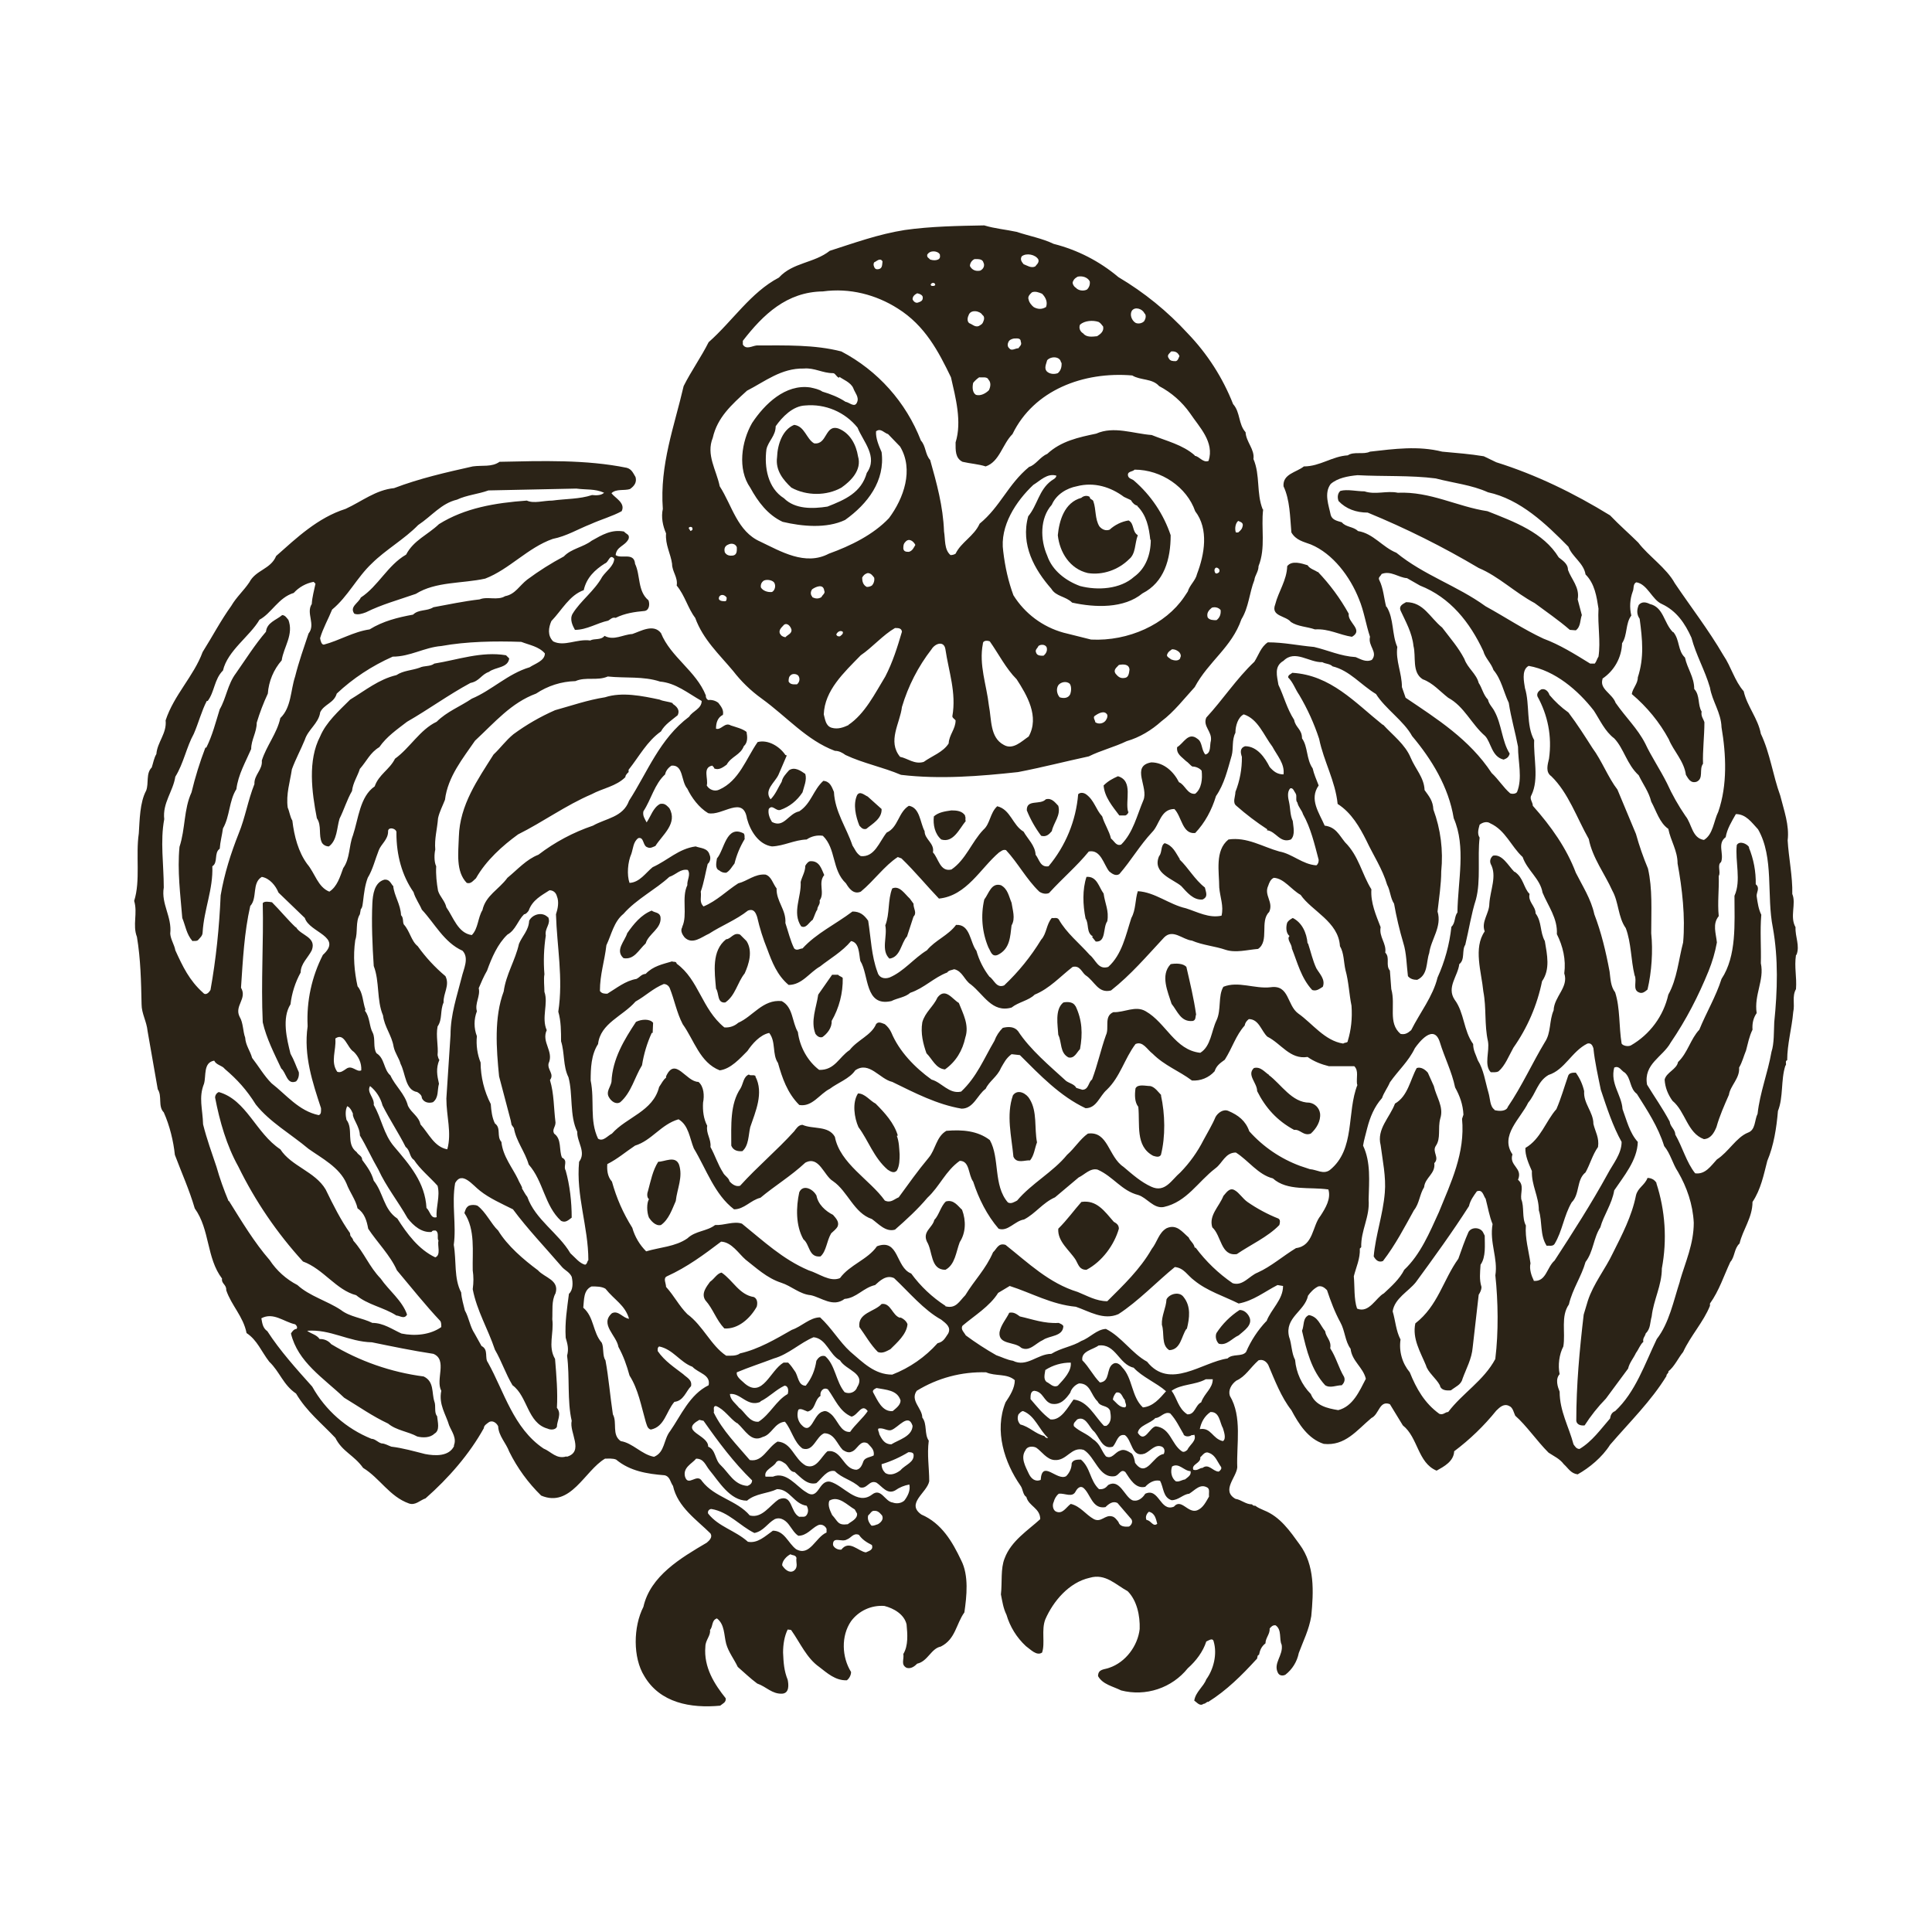 <svg xmlns="http://www.w3.org/2000/svg" fill="none" viewBox="0 0 180 180" height="180" width="180">
<g clip-path="url(#clip0_1287_2515)">
<path fill="#2B2317" d="M167.371 88.968C167.715 88.107 167.241 87.29 167.285 86.386C166.724 85.397 167.371 84.193 166.983 83.289C167.026 81.698 166.638 79.848 166.552 78.299C166.724 76.88 166.207 75.503 165.863 74.127C165.173 72.234 164.915 70.169 164.053 68.362C163.794 66.943 162.76 65.781 162.458 64.405C161.596 63.415 161.295 62.125 160.562 61.049C159.183 58.683 157.546 56.575 156.038 54.339C155.262 52.919 153.581 51.8 152.633 50.553C151.858 49.779 150.91 48.961 150.005 48.015C146.644 45.95 143.11 44.229 139.404 43.068L138.241 42.509C136.948 42.294 135.742 42.208 134.363 42.079C132.122 41.519 129.924 41.82 127.64 42.079C127.037 42.38 126.132 42.035 125.572 42.423C124.107 42.509 122.987 43.455 121.478 43.455C120.789 44.014 119.496 44.143 119.582 45.305C120.186 46.595 120.186 48.144 120.315 49.607C120.746 50.338 121.435 50.467 122.125 50.725C124.193 51.585 125.787 53.736 126.606 55.801C127.08 56.92 127.253 58.167 127.64 59.329C127.425 60.189 128.416 60.748 127.813 61.479C127.253 61.737 126.735 61.393 126.305 61.221C124.883 61.135 123.719 60.576 122.426 60.275C120.961 60.146 119.625 59.845 118.117 59.845C117.471 60.275 117.255 61.049 116.868 61.651C115.187 63.243 113.937 65.179 112.386 66.857C112.041 67.674 112.946 68.147 112.817 69.007C112.688 69.438 112.86 70.169 112.3 70.298C111.912 69.868 112.041 69.136 111.567 68.835C110.705 68.147 110.275 69.266 109.671 69.61C109.585 70.255 110.102 70.513 110.49 70.9C110.705 71.029 110.921 71.33 111.093 71.416C111.438 71.416 111.783 71.588 111.955 71.804C112.041 72.578 111.955 73.481 111.352 73.954C110.619 74.04 110.404 73.094 109.844 72.879C109.37 71.933 108.465 71.029 107.258 71.029C105.319 71.373 107.043 73.352 106.526 74.557C105.922 75.976 105.578 77.568 104.457 78.686C103.983 78.859 103.811 78.342 103.509 78.127C103.337 77.396 102.906 76.794 102.69 76.062C102.087 75.417 101.958 74.557 101.182 73.998C100.924 73.825 100.622 73.825 100.45 73.998C100.246 76.465 99.282 78.809 97.692 80.708C96.916 80.837 96.83 80.063 96.485 79.633C96.442 78.772 95.753 78.17 95.365 77.482C94.331 76.88 94.158 75.417 92.909 75.116C92.219 75.761 92.262 76.751 91.616 77.31C90.539 78.428 89.978 80.106 88.643 81.009C87.565 81.267 87.436 79.934 86.919 79.418C87.091 78.557 86.143 78.213 86.143 77.439C85.712 76.622 85.712 75.245 84.678 75.073C83.687 75.675 83.687 77.095 82.61 77.568C81.92 78.428 81.489 79.891 80.197 79.762C79.766 79.504 79.636 79.074 79.421 78.772C78.861 77.095 77.784 75.632 77.697 73.782C77.482 73.266 77.31 72.793 76.706 72.75C75.758 73.61 75.586 74.858 74.466 75.589C73.431 75.804 73.043 77.181 71.923 76.579C71.708 76.234 71.535 75.804 71.621 75.374C71.966 74.901 72.268 75.589 72.699 75.46C73.561 75.159 74.25 74.6 74.767 73.825C74.896 73.309 75.198 72.664 75.026 72.105C74.595 71.804 74.035 71.416 73.517 71.761C73.216 72.105 72.914 72.406 72.828 72.836C72.483 73.395 72.268 73.998 71.794 74.471C71.147 73.61 72.182 72.922 72.526 72.191L73.302 70.384L73.173 70.341C72.656 69.567 71.578 68.878 70.587 69.136C69.51 70.685 68.864 72.75 67.011 73.567C66.58 73.782 66.063 73.567 65.847 73.18C66.02 72.578 65.416 71.502 66.364 71.33C66.407 71.416 66.537 71.46 66.537 71.588C66.968 71.804 67.398 71.46 67.7 71.244C68.131 70.47 68.993 70.341 69.295 69.524C69.682 69.18 69.639 68.663 69.553 68.19C69.165 67.889 68.605 67.76 68.088 67.588C67.528 67.244 67.183 68.061 66.709 67.889C66.709 67.373 66.838 66.857 67.355 66.599C67.442 66.125 67.183 65.824 66.924 65.48C66.655 65.273 66.314 65.18 65.977 65.222C65.902 65.18 65.841 65.116 65.803 65.04C65.764 64.963 65.75 64.877 65.761 64.792C64.856 62.512 62.486 61.221 61.581 58.984C60.892 58.081 59.685 58.812 58.91 59.07C58.048 59.114 57.186 59.716 56.324 59.242C55.979 59.673 55.376 59.458 54.988 59.673C53.739 59.501 52.575 60.275 51.541 59.759C50.981 59.2 51.11 58.468 51.368 57.866C52.36 56.834 53.049 55.457 54.385 54.984C54.644 53.822 55.419 53.091 56.367 52.489C56.712 52.403 56.798 51.542 57.229 52.059C57.186 52.747 56.496 53.177 56.109 53.736C55.376 55.07 54.083 55.973 53.351 57.178C53.049 57.694 53.351 58.296 53.566 58.683C54.687 58.683 55.635 58.038 56.669 57.823C56.884 57.694 57.057 57.479 57.358 57.565C58.22 57.135 59.125 57.006 60.073 56.92C60.504 56.834 60.547 56.274 60.418 55.93C59.383 55.07 59.685 53.607 59.168 52.532C59.082 51.413 57.875 52.102 57.358 51.715C57.444 50.897 58.22 50.897 58.565 50.209C58.694 49.779 58.349 49.779 58.134 49.521C56.97 49.306 56.109 49.822 55.117 50.381C54.342 50.983 53.221 51.112 52.532 51.843C51.345 52.474 50.207 53.193 49.128 53.994C48.395 54.554 48.007 55.371 47.059 55.543C46.37 55.973 45.379 55.543 44.689 55.844C43.181 56.016 41.802 56.317 40.38 56.575C39.777 56.963 39.001 56.748 38.484 57.264C37.062 57.522 35.683 57.866 34.434 58.64C32.925 58.855 31.633 59.673 30.168 60.06C29.952 60.06 29.866 59.716 29.823 59.458C30.081 58.554 30.598 57.651 30.943 56.791C32.408 55.586 33.27 53.779 34.649 52.489C35.899 51.241 37.709 50.209 38.958 48.918C40.251 48.058 41.113 46.897 42.578 46.552C43.483 46.122 44.56 46.036 45.508 45.692L53.695 45.52C54.644 45.649 55.419 45.52 56.281 45.907C56.022 46.165 55.548 46.165 55.16 46.122C53.997 46.509 52.704 46.466 51.455 46.638C50.636 46.638 49.731 46.94 49.085 46.638C46.111 46.853 43.31 47.327 40.897 48.832C39.863 49.822 38.527 50.338 37.838 51.671C36.114 52.661 35.252 54.597 33.615 55.672C33.399 56.188 32.538 56.532 33.011 57.178C33.356 57.307 33.744 57.178 34.089 57.049C35.554 56.317 37.148 55.887 38.743 55.328C40.596 54.166 43.052 54.382 45.206 53.908C47.447 53.048 49.171 51.026 51.498 50.209C52.791 49.951 53.825 49.306 55.031 48.832C55.979 48.402 57.057 48.101 57.918 47.628C58.306 46.853 57.272 46.38 56.97 45.95C57.401 45.52 58.177 45.735 58.694 45.563C59.125 45.262 59.34 44.918 59.211 44.444C58.996 44.1 58.866 43.713 58.392 43.584C54.6 42.81 50.507 42.939 46.542 43.025C45.81 43.541 44.948 43.326 44.043 43.455C41.544 44.014 39.087 44.574 36.717 45.477C34.994 45.649 33.701 46.724 32.193 47.413C29.607 48.23 27.625 50.123 25.729 51.8C25.212 53.048 23.833 53.091 23.23 54.252C22.713 55.027 22.023 55.629 21.549 56.446C20.558 57.823 19.826 59.242 18.878 60.748C18.059 62.985 16.206 64.749 15.43 67.115C15.559 68.319 14.655 69.136 14.568 70.255C14.353 70.599 14.267 71.115 14.137 71.502C13.577 72.062 13.879 72.965 13.62 73.653C13.017 74.772 13.017 76.406 12.931 77.654C12.629 79.676 13.103 82.042 12.5 83.934C12.845 85.096 12.328 86.171 12.758 87.29C13.103 89.355 13.146 91.42 13.19 93.57C13.19 94.431 13.664 95.162 13.75 96.066L14.698 101.486C15.129 102.131 14.698 103.077 15.258 103.637C15.818 104.884 16.163 106.347 16.292 107.594C16.938 109.315 17.628 110.82 18.145 112.584C19.567 114.563 19.222 117.187 20.687 119.123C20.601 119.596 21.118 119.682 21.075 120.198C21.549 121.618 22.67 122.65 22.971 124.199C23.962 124.844 24.35 125.92 25.083 126.866C26.074 127.812 26.375 129.017 27.582 129.834C28.573 131.512 29.952 132.587 31.245 133.964C31.891 135.254 32.968 135.555 33.83 136.76C35.382 137.706 36.286 139.427 38.096 140.072C38.7 140.287 39.13 139.771 39.648 139.599C41.802 137.706 43.741 135.469 45.077 133.06C45.077 132.802 45.379 132.63 45.551 132.501C45.896 132.286 46.284 132.587 46.413 132.888C46.456 133.792 47.145 134.437 47.447 135.254C48.201 136.774 49.206 138.156 50.42 139.341C53.178 140.502 54.471 137.018 56.367 135.9C56.669 135.9 57.1 135.857 57.401 135.986C58.694 137.061 60.288 137.319 61.926 137.448C62.443 137.577 62.443 138.094 62.702 138.438C63.133 140.416 64.942 141.621 66.192 142.868C66.407 143.213 66.106 143.514 65.847 143.729C63.434 145.148 60.59 146.826 59.944 149.708C58.996 151.558 58.953 154.44 60.03 156.161C61.495 158.656 64.339 159.172 67.097 158.914C67.355 158.699 67.657 158.613 67.614 158.226C66.58 156.935 65.546 155.344 65.718 153.408C65.718 152.805 66.235 152.375 66.149 151.859C66.451 151.515 66.278 150.956 66.795 150.784C67.528 151.343 67.442 152.332 67.657 153.15C67.873 153.924 68.39 154.569 68.734 155.301C69.381 155.86 69.855 156.333 70.544 156.849C71.406 157.15 71.923 157.839 72.871 157.796C73.561 157.752 73.474 156.935 73.388 156.505C73.043 155.645 73 154.913 72.957 153.967C72.957 153.193 73.087 152.418 73.388 151.816C73.561 151.859 73.69 151.816 73.733 151.902C74.552 153.064 75.155 154.483 76.319 155.301C77.051 155.86 77.827 156.591 78.904 156.548C79.076 156.419 79.292 156.118 79.292 155.774C78.43 154.397 78.344 152.418 79.292 151.042C79.647 150.563 80.118 150.181 80.66 149.933C81.203 149.685 81.799 149.578 82.394 149.622C83.256 149.837 84.247 150.397 84.463 151.343C84.549 152.246 84.635 153.322 84.161 154.096C84.247 154.612 83.903 155.085 84.463 155.387C84.894 155.516 85.238 155.214 85.454 154.999C86.445 154.784 86.747 153.58 87.651 153.408C89.03 152.719 89.073 151.3 89.849 150.224C90.065 148.719 90.28 146.783 89.547 145.363C88.729 143.643 87.738 141.922 85.842 141.105C84.377 140.072 86.359 139.083 86.574 138.007C86.574 136.717 86.359 135.555 86.531 134.222C86.1 133.62 86.402 132.673 85.928 132.071C85.928 131.211 84.764 130.479 85.411 129.576C87.35 128.383 89.598 127.785 91.874 127.855C92.736 128.243 93.814 127.941 94.546 128.587C94.546 129.318 94.115 130.006 93.684 130.651C92.607 133.319 93.598 136.287 95.063 138.395C95.322 138.739 95.279 139.255 95.623 139.47C95.839 140.33 96.916 140.502 96.916 141.535C95.796 142.567 94.201 143.557 93.598 145.191C93.21 146.138 93.383 147.428 93.253 148.547C93.383 149.192 93.469 149.837 93.77 150.44C94.098 151.56 94.723 152.571 95.58 153.365C96.011 153.666 96.571 154.311 97.088 153.967C97.39 153.107 97.002 151.859 97.39 150.87C98.123 149.192 99.588 147.428 101.527 146.998C102.992 146.568 103.94 147.643 105.06 148.246C105.922 149.106 106.224 150.526 106.181 151.773C106.008 153.322 104.888 154.87 103.337 155.387C102.906 155.559 102.303 155.473 102.303 156.161C102.734 156.935 103.682 157.107 104.457 157.494C105.581 157.782 106.764 157.741 107.864 157.374C108.965 157.008 109.936 156.333 110.662 155.43C111.438 154.741 112.084 153.881 112.386 152.935C112.601 152.849 112.989 152.547 113.075 152.935C113.42 154.096 113.075 155.516 112.386 156.462C112.127 157.15 111.395 157.623 111.266 158.441C111.524 158.613 111.783 159 112.127 158.742C112.343 158.742 112.472 158.484 112.558 158.57C114.282 157.494 115.704 156.075 117.04 154.612C117.212 154.526 117.083 154.182 117.298 154.182C117.385 153.752 117.514 153.408 117.902 153.107C117.902 152.59 118.333 152.246 118.29 151.73C118.419 151.558 118.591 151.386 118.85 151.429C119.453 151.859 119.151 152.719 119.41 153.236C119.582 154.225 118.591 154.956 119.065 155.86C119.194 156.118 119.496 156.161 119.755 156.032C120.401 155.53 120.845 154.812 121.004 154.01C121.435 152.849 121.952 151.859 122.168 150.569C122.383 148.289 122.513 145.837 121.09 143.901C120.186 142.653 119.281 141.32 117.772 140.718C117.471 140.589 117.169 140.459 116.954 140.287C116.824 140.287 116.738 140.287 116.652 140.158C116.049 140.158 115.661 139.728 115.101 139.642C113.765 138.868 115.187 137.663 115.273 136.717C115.187 134.566 115.747 131.985 114.584 130.049C114.411 129.533 114.713 128.974 115.187 128.63C116.049 128.243 116.437 127.468 117.255 126.737C117.686 126.608 117.988 126.866 118.16 127.167C118.764 128.587 119.367 130.178 120.315 131.383C121.004 132.673 121.866 134.05 123.331 134.523C125.313 134.738 126.391 133.276 127.77 132.114C128.502 131.77 128.502 130.436 129.493 130.824L130.7 132.802C132.122 133.921 132.079 136.287 133.846 137.018C134.535 136.631 135.44 136.158 135.483 135.211C136.943 134.117 138.26 132.845 139.404 131.426C139.749 131.082 140.137 130.738 140.611 130.996C140.956 131.125 141.042 131.641 141.171 131.899C142.205 132.802 143.196 134.265 144.274 135.34C144.791 135.685 145.308 135.9 145.696 136.416C146.127 136.803 146.342 137.276 146.988 137.362C148.066 136.76 149.272 135.771 150.005 134.609C151.858 132.458 153.84 130.522 155.262 128.199C155.219 128.027 155.521 127.898 155.434 127.769C155.995 127.339 156.382 126.479 156.813 125.963C157.503 124.457 158.709 123.166 159.313 121.661V121.446C160.174 120.241 160.605 118.865 161.209 117.574C161.64 117.101 161.553 116.327 162.07 115.853C162.372 114.563 163.277 113.445 163.277 111.982C164.053 110.82 164.311 109.487 164.656 108.153C165.259 106.734 165.518 105.056 165.647 103.507C166.164 102.217 165.906 100.625 166.337 99.292C166.509 99.163 166.25 98.862 166.509 98.776C166.509 97.27 166.94 95.807 167.069 94.302C167.241 93.527 166.94 92.839 167.328 92.151C167.414 90.989 167.155 90.129 167.328 88.968H167.371ZM149.272 63.243C149.824 62.879 150.28 62.388 150.602 61.812C150.925 61.236 151.104 60.591 151.125 59.931C151.642 59.157 151.427 58.081 151.987 57.35C151.808 56.608 151.853 55.83 152.116 55.113C152.246 54.855 152.116 54.382 152.461 54.252C153.495 54.425 153.926 55.887 154.831 56.274C156.21 56.92 156.986 58.081 157.589 59.415C158.02 61.049 158.839 62.426 159.313 64.061C159.528 65.351 160.347 66.383 160.39 67.76C160.821 70.298 160.95 73.137 160.088 75.632C159.657 76.493 159.614 77.74 158.752 78.256C157.632 78.084 157.632 76.751 157.029 76.019C156.367 75.053 155.79 74.031 155.305 72.965C154.659 71.675 153.84 70.47 153.28 69.266C152.547 67.846 151.513 66.9 150.522 65.48C150.22 64.62 148.971 64.189 149.315 63.243H149.272ZM142.938 68.965C142.162 67.545 142.55 65.652 142.076 64.103C141.99 63.544 141.774 62.555 142.291 62.125L142.421 62.039C144.877 62.469 147.032 64.319 148.497 66.211C149.057 67.072 149.531 68.147 150.393 68.792C151.298 69.739 151.556 71.201 152.677 72.234C153.064 73.051 153.625 73.782 153.84 74.686C154.314 75.546 154.616 76.665 155.434 77.224C155.65 78.342 156.296 79.246 156.296 80.45C156.727 82.773 157.029 85.44 156.813 87.806C156.382 89.441 156.253 91.204 155.434 92.667C155.212 93.654 154.787 94.584 154.186 95.398C153.585 96.213 152.822 96.894 151.944 97.399C151.685 97.528 151.211 97.442 151.082 97.227C150.824 95.635 150.953 93.915 150.479 92.452C150.048 91.893 150.048 91.162 149.962 90.516C149.617 88.666 149.186 86.86 148.54 85.182C148.238 83.763 147.419 82.515 146.816 81.311C145.954 79.031 144.532 77.009 142.809 75.073C142.809 74.729 142.464 74.428 142.679 74.084C143.412 72.578 142.852 70.599 142.938 68.921V68.965ZM126.52 49.478C126.089 49.047 125.4 49.133 125.012 48.66C124.581 48.531 124.107 48.445 123.978 47.972C123.805 47.112 123.331 45.95 123.978 45.09C124.624 44.531 125.572 44.358 126.477 44.272C128.804 44.401 131.476 44.272 133.759 44.574C135.397 45.004 137.121 45.176 138.629 45.864C141.645 46.509 144.058 48.832 146.127 50.94C146.471 51.886 147.549 52.446 147.721 53.521C148.583 54.382 148.755 55.586 148.928 56.705C148.841 58.296 149.143 59.716 148.928 61.178C148.798 61.35 148.755 61.608 148.583 61.824H148.152C146.687 60.92 145.308 60.06 143.8 59.501C141.947 58.64 140.223 57.479 138.413 56.489C135.742 54.554 132.682 53.607 130.097 51.499C128.804 50.983 127.942 49.693 126.52 49.478ZM129.149 56.532C128.933 55.715 128.89 54.812 128.502 54.037C128.373 53.779 128.632 53.693 128.718 53.478C129.58 53.134 130.312 53.822 131.088 53.865L132.294 54.554C135.138 55.672 136.948 57.995 138.198 60.662C138.37 61.307 138.93 61.781 139.146 62.426C139.878 63.286 140.094 64.491 140.568 65.48C140.783 66.9 141.171 68.19 141.43 69.567C141.43 70.986 141.861 72.492 141.343 73.782C141.257 73.954 140.913 73.998 140.697 73.912C140.051 73.352 139.62 72.621 138.973 72.019C136.905 68.878 133.889 66.986 130.958 65.007L130.614 64.017C130.614 62.684 130.01 61.566 130.183 60.275C129.666 59.114 129.881 57.651 129.192 56.532H129.149ZM119.582 61.566C120.66 60.49 121.952 61.737 123.202 61.694C123.504 61.867 123.891 61.824 124.15 62.082C125.744 62.469 126.779 63.802 128.201 64.663C129.062 66.039 130.786 67.158 131.562 68.577C133.372 70.728 134.966 73.309 135.44 76.234C136.603 78.901 135.828 82.042 135.785 85.01C135.483 85.397 135.612 85.999 135.224 86.344C135.048 87.979 134.612 89.577 133.932 91.075C133.501 92.839 132.294 94.345 131.476 95.979C131.131 96.281 130.872 96.41 130.484 96.324C129.278 95.291 130.054 93.656 129.623 92.151L129.493 90.43C129.062 89.914 129.536 89.226 129.062 88.752C129.192 87.892 128.459 87.29 128.631 86.386C128.201 85.268 127.683 84.107 127.77 82.859C126.865 81.397 126.606 79.762 125.313 78.471C124.753 77.783 124.452 77.052 123.417 76.923C122.9 75.718 121.952 74.471 122.857 73.18C122.642 72.621 122.426 72.148 122.297 71.588C121.694 70.728 121.866 69.567 121.306 68.792C121.306 67.932 120.703 67.803 120.573 67.072C119.884 65.996 119.625 64.878 119.108 63.802C118.979 62.985 118.677 62.082 119.582 61.566ZM126.477 101.055C125.443 103.637 126.305 107.078 123.891 109.014C123.288 109.444 122.685 108.971 122.039 108.928L121.134 108.627C119.313 107.955 117.685 106.847 116.394 105.4C116.049 104.411 115.359 103.895 114.454 103.507C113.98 103.292 113.463 103.68 113.248 104.067C112.946 104.798 112.515 105.486 112.127 106.218C111.566 107.324 110.84 108.34 109.973 109.229C109.154 109.917 108.551 111.165 107.258 110.562C106.31 110.132 105.534 109.444 104.673 108.713C103.251 107.766 103.251 105.357 101.355 105.615C100.622 106.132 100.148 106.949 99.415 107.594C98.123 109.186 96.097 110.261 94.762 111.853C94.503 111.982 94.201 112.197 93.9 112.025C92.521 110.433 93.167 107.895 92.219 106.218C91.099 105.357 89.677 105.228 88.169 105.357C87.221 105.916 87.177 107.078 86.531 107.852C85.454 109.143 84.678 110.261 83.73 111.552C83.299 111.724 82.998 112.111 82.437 111.853C81.058 109.917 78.258 108.411 77.784 105.916C77.18 104.841 75.715 105.228 74.767 104.798C74.379 104.798 74.164 105.185 73.992 105.4C72.354 107.207 70.63 108.627 68.95 110.476C68.519 110.605 68.131 110.261 67.959 110.046C67.916 109.745 67.485 109.53 67.355 109.229C66.881 108.498 66.623 107.637 66.192 106.863C66.278 106.132 65.761 105.615 65.89 104.884C65.546 104.239 65.459 103.464 65.502 102.733C65.632 102.088 65.589 101.228 65.072 100.797C63.908 100.797 62.917 98.388 62.055 100.281V100.41C61.797 100.582 61.624 100.969 61.409 101.271C60.849 103.55 58.392 104.067 57.014 105.615C56.583 105.83 56.195 106.39 55.721 106.089C54.902 104.368 55.419 102.561 55.031 100.668C55.031 99.55 55.074 98.259 55.721 97.27C55.936 95.334 58.005 94.689 59.211 93.312C60.202 92.753 60.806 92.108 61.84 91.678C62.098 91.678 62.314 91.85 62.4 92.065C62.831 93.14 63.046 94.345 63.606 95.42C64.684 96.926 65.201 98.991 67.054 99.722C68.088 99.593 68.95 98.603 69.639 97.915C70.07 97.27 70.803 96.41 71.665 96.237C72.311 97.055 71.923 98.216 72.483 99.034C72.871 100.41 73.345 101.83 74.466 102.948C75.672 103.163 76.362 101.916 77.31 101.443C78.042 100.883 79.162 100.496 79.68 99.722C80.972 98.819 81.963 100.539 83.127 100.797C85.238 101.83 87.307 102.905 89.591 103.292C90.711 103.292 91.056 102.002 91.831 101.443C92.176 100.711 92.909 100.324 93.253 99.507C93.555 98.991 93.727 98.603 94.245 98.216L95.02 98.302C96.916 100.195 98.769 102.131 101.139 103.249C102.173 103.249 102.432 102.131 103.121 101.529C104.371 100.324 104.759 98.647 105.793 97.27C106.482 96.969 106.87 97.786 107.387 98.173C108.508 99.292 109.844 99.765 111.05 100.668C111.445 100.696 111.84 100.632 112.206 100.483C112.572 100.334 112.899 100.103 113.162 99.808C113.334 99.292 113.636 99.077 114.11 98.733C114.799 97.657 115.144 96.453 115.963 95.549C116.006 95.291 116.135 95.119 116.35 94.947C117.298 94.947 117.514 96.066 118.074 96.582C119.367 97.227 120.186 98.733 121.823 98.474C122.426 98.905 123.116 99.163 123.805 99.335H126.175C126.606 99.765 126.348 100.367 126.434 101.055H126.477ZM63.563 86.386C63.348 86.731 63.606 87.118 63.779 87.333C64.511 88.064 65.373 87.29 66.063 86.989C67.183 86.257 68.605 85.698 69.682 84.838C70.243 84.623 70.415 85.053 70.544 85.44C70.778 86.468 71.095 87.475 71.492 88.451C71.923 89.613 72.397 90.86 73.474 91.764C74.724 91.764 75.413 90.602 76.405 90.043C77.266 89.355 78.473 88.666 79.292 87.677C80.067 87.806 80.024 88.882 80.154 89.527C80.972 90.817 80.541 93.829 83.041 93.269C83.644 92.968 84.334 92.925 84.808 92.495C86.1 92.065 87.005 91.075 88.255 90.602C88.384 90.387 88.686 90.387 88.901 90.301C89.677 90.473 89.849 91.334 90.453 91.721C91.659 92.667 92.435 94.388 94.245 93.872C94.891 93.355 95.839 93.226 96.399 92.667C97.778 92.108 98.769 90.989 99.933 90.086C100.622 89.914 100.794 90.602 101.139 90.86C102.001 91.42 102.303 92.581 103.509 92.28C105.362 90.817 106.784 89.14 108.465 87.333C109.283 86.516 110.188 87.548 111.05 87.634C112.041 88.064 113.205 88.15 114.196 88.494C115.144 88.796 116.178 88.494 117.212 88.408C118.29 87.677 117.342 85.827 118.246 84.967C118.677 84.021 117.729 83.418 118.16 82.515C118.246 82.257 118.376 81.913 118.677 81.784C119.625 81.827 120.315 82.902 121.177 83.375C122.211 84.881 124.71 85.87 124.839 88.15C125.227 88.796 125.184 89.656 125.357 90.387C125.658 91.463 125.701 92.667 125.917 93.7C126.003 94.904 125.874 95.979 125.572 96.969C125.572 97.184 125.313 97.098 125.141 97.227C123.417 96.969 122.254 95.334 120.961 94.431C119.884 93.656 120.142 91.721 118.376 91.979C116.911 92.151 115.359 91.377 113.98 91.936C113.463 92.796 113.808 94.087 113.334 95.076C112.86 96.066 112.817 97.485 111.826 98.087C109.456 97.829 108.637 95.291 106.741 94.216C105.793 93.656 104.759 94.345 103.725 94.302C102.82 94.689 103.38 95.764 103.035 96.453C102.561 97.786 102.26 99.206 101.742 100.582C101.398 100.797 101.441 101.529 100.838 101.529L100.277 101.357C100.105 101.012 99.631 100.926 99.329 100.711C97.821 99.335 95.968 97.786 94.848 96.066C94.503 95.635 93.943 95.635 93.426 95.764C93.081 96.109 92.823 96.496 92.65 96.969C91.659 98.647 91.013 100.324 89.547 101.701C88.427 101.959 87.738 100.84 86.79 100.582C85.238 99.464 83.773 97.958 83.041 96.195C82.902 95.894 82.696 95.629 82.437 95.42C82.179 95.334 81.834 95.119 81.619 95.42C81.188 96.453 79.895 96.883 79.162 97.829C78.171 98.474 77.784 99.722 76.319 99.679C75.241 98.862 74.509 97.528 74.336 96.151C73.776 95.205 73.905 93.829 72.828 93.269C71.061 93.097 70.156 94.689 68.778 95.291C68.603 95.447 68.398 95.565 68.175 95.639C67.953 95.713 67.718 95.741 67.485 95.721C65.373 94.001 65.115 91.29 63.046 89.785C63.003 89.527 62.745 89.656 62.615 89.57C61.754 89.828 60.849 90 60.159 90.731C59.728 90.774 59.642 91.032 59.297 91.204C58.263 91.377 57.444 92.065 56.583 92.581C56.324 92.581 56.066 92.581 55.893 92.323C55.893 90.774 56.324 89.57 56.496 88.064C56.97 87.075 57.186 85.87 58.091 85.139C59.297 83.763 61.107 82.859 62.357 81.698C63.003 81.483 63.391 80.923 64.081 81.052C64.382 81.483 63.994 81.999 64.037 82.472C63.477 83.633 64.081 85.225 63.563 86.344V86.386ZM65.977 75.761C67.269 76.062 69.251 74.04 69.596 76.277C69.898 77.396 70.674 78.686 71.923 78.859C73.043 78.816 73.992 78.256 75.155 78.213C75.586 77.912 76.146 77.783 76.663 77.869C77.913 79.074 77.482 81.052 78.818 82.3C79.076 82.73 79.507 83.375 80.197 83.074C81.446 82.042 82.394 80.665 83.644 79.848L83.989 79.977C85.238 81.181 86.402 82.601 87.479 83.719C90.065 83.461 91.357 80.88 93.081 79.418C93.253 79.332 93.426 79.117 93.727 79.203C94.848 80.407 95.623 81.913 96.83 83.074C97.088 83.246 97.433 83.332 97.735 83.203C99.028 81.784 100.32 80.708 101.441 79.332C102.561 79.117 102.82 80.536 103.337 81.181C103.595 81.397 103.94 81.655 104.285 81.439C105.405 80.149 106.181 78.772 107.344 77.525C108.034 76.837 108.12 75.374 109.413 75.374C110.102 76.062 110.145 77.74 111.352 77.611C112.257 76.665 112.903 75.46 113.291 74.17C114.067 73.051 114.368 71.718 114.756 70.384C114.928 69.739 114.756 68.921 115.101 68.276C115.101 67.588 115.359 66.814 115.876 66.555C117.212 66.986 117.729 68.491 118.548 69.567C118.979 70.384 119.712 71.158 119.582 72.148C118.979 72.148 118.634 71.847 118.29 71.46C117.859 70.599 117.126 69.524 116.006 69.524C115.489 69.696 115.575 70.126 115.704 70.513C115.718 71.632 115.513 72.742 115.101 73.782C115.101 74.213 114.799 74.772 115.187 75.073C116.095 75.873 117.06 76.606 118.074 77.267L118.031 77.353C118.893 77.439 119.238 78.6 120.272 78.213C120.703 77.783 120.487 77.009 120.444 76.493C120.186 75.933 120.229 75.331 120.099 74.729C120.013 74.385 119.884 73.739 120.229 73.438C120.487 73.395 120.573 73.739 120.703 73.912C120.875 74.17 120.66 74.557 120.875 74.772C120.961 75.202 121.306 75.503 121.392 75.847C122.125 77.138 122.469 78.643 122.857 80.106C122.857 80.321 122.814 80.493 122.642 80.622C121.349 80.536 120.401 79.547 119.194 79.332C117.643 78.901 116.178 77.955 114.454 78.213C113.162 79.246 113.593 81.224 113.593 82.687C113.679 83.633 114.023 84.408 113.808 85.311C112.645 85.569 111.567 84.967 110.49 84.623C108.939 84.279 107.603 83.117 106.008 83.031C105.75 83.805 105.836 84.752 105.405 85.526C104.888 87.118 104.543 88.925 103.251 90.086C102.303 90.387 102.087 89.398 101.527 88.968C100.536 87.849 99.372 86.946 98.64 85.655C98.468 85.44 98.209 85.569 97.993 85.526C97.476 86.128 97.519 86.989 97.002 87.548C96.049 89.115 94.89 90.548 93.555 91.807C92.823 92.108 92.607 91.248 92.176 90.989C91.625 90.269 91.216 89.452 90.97 88.58C90.366 87.806 90.409 86.085 89.073 86.171C88.341 87.161 87.134 87.591 86.359 88.537C85.152 89.269 84.204 90.516 82.868 91.075C82.351 91.248 81.877 91.075 81.748 90.559C81.188 89.054 81.145 87.419 80.886 85.784C80.498 85.225 80.111 84.924 79.421 84.924C77.827 86.128 76.06 86.946 74.767 88.365C74.509 88.365 74.25 88.623 73.992 88.365C73.647 87.677 73.431 86.774 73.173 85.999C73.259 84.752 72.311 83.978 72.354 82.773C72.009 82.343 71.88 81.655 71.32 81.483C70.329 81.397 69.639 82.085 68.778 82.3C67.7 82.988 66.795 83.934 65.546 84.451C65.115 84.021 65.373 83.59 65.287 83.074C65.589 82.214 65.718 81.353 65.933 80.493C66.192 80.278 66.235 79.891 66.106 79.633C65.933 78.987 65.244 79.031 64.813 78.859C63.219 79.074 62.227 80.149 60.806 80.794C60.159 81.311 59.599 82.214 58.651 82.257C58.392 81.526 58.479 80.321 58.823 79.547C58.996 79.031 58.996 78.428 59.47 78.084C60.03 77.955 59.858 78.816 60.331 78.945C60.59 79.074 60.849 78.901 61.064 78.816C61.711 77.783 63.176 76.708 62.357 75.288C62.098 75.03 61.926 74.815 61.495 74.901C60.849 75.245 60.633 76.062 60.245 76.622C60.073 76.277 59.858 76.019 59.944 75.589C60.676 74.471 60.978 73.051 61.969 72.148C62.012 71.847 62.271 71.502 62.572 71.33C63.693 71.244 63.434 72.793 64.037 73.481C64.425 74.299 65.115 75.245 65.977 75.761ZM53.609 63.458C54.6 63.028 55.635 63.458 56.626 63.028C58.263 63.2 59.944 62.985 61.495 63.501C62.96 63.63 64.081 64.577 65.373 65.308C65.373 66.039 64.511 66.254 64.21 66.771C61.452 68.835 60.331 71.933 58.608 74.6C58.048 76.148 56.453 76.234 55.247 76.923C53.415 77.542 51.697 78.458 50.162 79.633C49.042 80.063 48.223 81.009 47.275 81.784C46.499 82.859 45.249 83.418 44.948 84.795C44.517 85.483 44.56 86.516 43.957 87.118C42.664 86.946 42.233 85.44 41.587 84.537C41.458 83.934 40.983 83.547 40.811 82.988C40.682 82.257 40.596 81.483 40.639 80.708C40.423 80.278 40.466 79.504 40.553 79.16C40.466 78.127 40.725 77.31 40.811 76.234C40.94 75.632 41.242 75.073 41.458 74.514C41.716 72.363 43.138 70.642 44.258 69.007C46.111 67.287 47.62 65.48 49.947 64.62C51.032 63.894 52.303 63.491 53.609 63.458ZM41.673 107.078C40.466 106.863 39.949 105.615 39.174 104.755C39.001 103.981 38.355 103.723 38.01 103.034C37.709 101.873 36.847 101.228 36.373 100.195C35.726 99.636 35.856 98.603 35.08 98.13C34.735 97.614 34.994 96.797 34.735 96.237C34.391 95.635 34.477 94.775 34.003 94.173L34.046 94.044C33.787 93.355 33.83 92.495 33.313 91.893C33.011 90.516 32.882 89.097 33.098 87.591C33.356 86.86 33.098 85.87 33.529 85.182L33.615 84.709C33.787 84.537 33.787 84.193 33.83 83.934C33.916 83.203 34.003 82.472 34.261 81.784C34.735 81.009 34.951 80.063 35.295 79.203C35.511 78.643 36.157 78.213 36.157 77.482C36.114 76.966 37.019 77.181 36.933 77.611C36.933 79.676 37.45 81.569 38.527 83.117C38.7 83.719 39.087 84.236 39.303 84.752C40.51 86.042 41.371 87.806 43.095 88.58C43.741 89.269 43.181 90.301 43.009 91.075C42.578 92.796 41.975 94.517 41.975 96.41L41.587 102.346C41.587 104.024 42.104 105.529 41.673 107.078ZM31.245 96.754C32.107 96.151 32.322 97.614 32.968 98.001C33.399 98.431 33.701 99.034 33.658 99.722C33.227 99.937 32.796 99.163 32.236 99.593C31.977 99.765 31.719 99.98 31.417 99.851C30.771 98.905 31.331 97.872 31.245 96.797V96.754ZM32.365 103.077C32.667 103.163 32.882 103.766 32.882 103.766C32.796 104.153 33.529 104.97 33.529 105.787C34.132 106.777 34.649 107.938 35.252 108.971C35.985 110.562 37.062 111.896 37.967 113.488C38.527 114.219 39.303 114.864 40.208 114.778C40.294 114.606 40.466 114.649 40.596 114.649C40.94 114.864 40.682 115.337 40.854 115.595C40.725 116.026 41.113 116.929 40.553 117.144C39.001 116.413 37.924 114.95 37.019 113.531C35.726 112.67 35.726 111.122 34.821 110.003C34.606 109.229 34.218 108.713 33.744 108.067C33.744 107.68 33.399 107.637 33.227 107.336C32.193 106.562 32.968 105.228 32.279 104.325C32.193 103.938 32.15 103.421 32.365 103.034V103.077ZM40.682 113.401C40.122 113.574 40.078 112.842 39.734 112.541C39.605 110.175 38.182 108.541 36.717 106.82C35.726 105.658 35.554 104.196 34.821 102.948C34.908 102.26 34.132 101.787 34.477 101.185C35.048 101.647 35.455 102.281 35.64 102.991C36.286 104.282 37.148 105.572 37.795 106.863C38.226 107.164 38.139 107.809 38.57 108.067C39.13 108.928 40.035 109.659 40.768 110.476C41.026 111.466 40.596 112.455 40.682 113.401ZM29.823 66.383C30.168 65.609 31.116 65.523 31.374 64.62C32.882 63.2 34.649 62.039 36.588 61.178C38.226 61.178 39.518 60.318 41.113 60.189C43.483 59.759 46.111 59.716 48.568 59.802C49.343 60.103 50.205 60.232 50.765 60.877C50.765 61.566 49.86 61.824 49.343 62.168C47.318 62.77 45.81 64.319 43.957 65.093C42.88 65.824 41.63 66.297 40.682 67.244C39.13 67.975 38.182 69.696 36.804 70.685C36.286 71.718 35.295 72.148 34.908 73.266C33.529 74.213 33.399 76.277 32.882 77.826C32.494 78.816 32.624 79.977 31.977 80.88C31.676 81.698 31.417 82.601 30.685 83.074C29.607 82.644 29.349 81.353 28.616 80.493C27.797 79.375 27.41 77.912 27.237 76.45C27.022 76.105 26.979 75.632 26.806 75.245C26.634 73.998 27.022 72.836 27.194 71.675C27.539 70.728 28.013 69.868 28.401 68.921C28.702 67.975 29.65 67.416 29.823 66.426V66.383ZM28.659 95.635C28.271 98.345 29.133 100.883 29.909 103.249C29.909 103.507 29.952 103.809 29.694 103.895C27.841 103.507 26.677 102.002 25.298 100.926C24.609 100.238 24.092 99.335 23.488 98.561C23.316 97.915 22.885 97.399 22.842 96.668C22.627 96.109 22.67 95.291 22.325 94.732C21.808 93.7 23.057 93.054 22.454 92.022C22.627 89.441 22.756 86.86 23.316 84.408C24.005 83.676 23.445 82.257 24.393 81.698C25.126 81.827 25.686 82.515 25.945 83.16L28.401 85.526C28.832 86.903 31.977 87.247 30.081 88.968C29.042 91.001 28.552 93.269 28.659 95.549V95.678V95.635ZM16.335 88.537C16.249 88.021 15.904 87.548 15.861 86.989C16.034 85.397 14.999 84.236 15.258 82.687C15.258 80.536 14.913 78.385 15.301 76.32C15.129 74.815 16.12 73.739 16.335 72.363C17.111 71.115 17.369 69.61 18.059 68.362C18.49 67.373 18.791 66.211 19.265 65.308H19.352C19.998 64.448 19.955 63.286 20.774 62.469C21.204 60.619 23.273 59.285 24.178 57.737C25.298 57.135 25.945 55.672 27.367 55.242C27.854 54.705 28.505 54.342 29.22 54.209L29.392 54.382C29.263 55.027 29.09 55.586 29.047 56.274C28.487 57.135 29.435 58.167 28.745 59.027C28.315 60.318 27.841 61.651 27.496 63.028C27.065 64.319 27.151 65.91 26.117 66.9C25.815 68.319 24.824 69.481 24.393 70.857C24.479 71.718 23.661 72.191 23.704 73.051C23.101 74.557 22.842 76.191 22.239 77.654C21.506 79.504 20.903 81.397 20.558 83.418C20.429 86.43 20.127 89.355 19.61 92.237C19.481 92.452 19.179 92.796 18.921 92.495C17.628 91.334 17.025 90.043 16.335 88.537ZM21.291 111.896C20.86 110.863 20.472 109.788 20.17 108.713C19.739 107.422 19.265 106.132 18.921 104.755C18.878 103.292 18.49 102.26 19.007 100.969C19.222 100.238 18.921 98.991 19.955 98.819C20.17 99.249 20.687 99.249 20.946 99.593C22.109 100.582 22.971 101.529 23.833 102.905C25.126 104.54 27.108 105.658 28.745 107.035C29.952 107.895 31.633 108.756 32.279 110.261C32.581 111.079 33.141 111.767 33.313 112.584C33.959 113.014 34.175 113.746 34.304 114.477C35.123 115.724 36.373 116.972 36.976 118.349C38.312 119.94 39.648 121.618 41.026 123.08C41.113 123.209 41.113 123.425 41.113 123.64C40.078 124.371 38.657 124.5 37.407 124.242C36.545 123.855 35.726 123.252 34.692 123.252C33.744 122.779 32.581 122.693 31.762 122.048C30.469 121.188 28.832 120.757 27.711 119.725C26.665 119.184 25.775 118.384 25.126 117.402C23.704 115.767 22.54 113.832 21.334 111.896H21.291ZM42.319 134.695C41.845 135.728 40.51 135.642 39.605 135.469C38.57 135.211 37.536 134.91 36.459 134.781C36.2 134.695 35.856 134.48 35.554 134.48C35.209 134.394 34.951 134.05 34.606 134.05C32.266 133.104 30.32 131.389 29.09 129.189C27.625 127.554 26.074 125.834 24.91 124.027C24.479 123.726 24.436 123.296 24.35 122.822C25.471 122.22 26.462 123.166 27.496 123.382C27.625 123.468 27.754 123.683 27.625 123.812C27.41 123.812 27.194 124.07 27.108 124.242C27.754 126.909 30.124 128.372 32.063 130.221C33.486 131.082 34.692 131.942 36.157 132.63C36.933 133.276 38.01 133.362 38.872 133.835C39.389 133.964 40.078 133.964 40.466 133.577C41.026 133.276 40.768 132.458 40.725 131.942C40.423 131.598 40.639 130.996 40.466 130.565C40.208 129.748 40.466 128.716 39.475 128.243C36.425 127.846 33.49 126.821 30.857 125.231C30.728 125.073 30.563 124.947 30.375 124.865C30.188 124.783 29.984 124.746 29.78 124.758C29.478 124.328 29.004 124.285 28.616 123.984C30.771 123.812 32.494 125.016 34.649 125.059C36.545 125.446 38.398 125.834 40.38 126.135C41.716 126.694 40.553 128.544 41.113 129.576C40.854 130.867 41.544 131.77 41.845 132.802C42.104 133.405 42.578 134.007 42.276 134.695H42.319ZM52.791 135.685C51.843 135.986 51.368 135.254 50.636 134.953C47.835 133.06 46.973 129.662 45.465 126.952C45.12 126.522 45.551 125.748 44.862 125.403L44.215 124.242C43.784 123.597 43.698 122.779 43.31 122.091C43.181 121.532 43.009 121.016 42.966 120.413C42.276 119.123 42.535 117.445 42.276 115.983C42.535 114.133 42.061 112.154 42.406 110.218C43.052 109.057 44.043 110.433 44.732 110.95C45.594 111.638 46.758 112.154 47.792 112.67C49.128 114.477 50.851 116.284 52.403 118.09C52.704 118.392 53.049 118.521 53.264 118.951C53.394 119.51 53.394 120.198 53.006 120.542C52.834 121.919 52.618 123.166 52.704 124.629C52.877 125.231 53.006 125.661 52.834 126.307C53.092 128.286 52.834 130.522 53.264 132.372C53.006 133.448 54.471 135.254 52.791 135.728V135.685ZM53.135 116.757C52.058 114.907 49.86 113.617 49.128 111.509C48.912 111.251 48.783 110.949 48.611 110.691C48.783 110.777 48.352 110.132 48.266 109.874C47.749 108.799 46.844 107.723 46.715 106.39C46.241 105.873 46.715 105.099 46.111 104.669C45.853 104.153 45.767 103.507 45.724 102.862C45.108 101.664 44.784 100.337 44.776 98.991C44.474 98.259 44.345 97.356 44.431 96.539C44.142 95.791 44.142 94.963 44.431 94.216C44.215 93.484 44.776 92.796 44.603 92.065C44.819 91.549 45.077 90.946 45.379 90.43C45.81 89.226 46.37 87.935 47.275 87.075C48.05 86.645 48.223 85.784 48.826 85.182C48.998 85.182 49.171 84.967 49.257 84.838C49.602 83.849 50.464 83.418 51.196 82.945C51.541 82.945 51.799 83.16 51.886 83.504C52.101 84.021 51.972 84.666 51.799 85.182C51.886 88.193 52.489 91.118 52.015 94.259C52.273 95.119 52.273 96.151 52.273 97.012C52.618 98.087 52.446 99.335 52.963 100.367C53.394 101.959 53.049 103.938 53.782 105.443C53.739 106.39 54.644 107.336 53.954 108.239C53.652 111.38 54.816 114.305 54.816 117.402C54.687 117.531 54.73 117.746 54.514 117.832C53.997 117.703 53.609 117.187 53.135 116.757ZM62.443 133.319C61.797 134.136 61.969 135.297 60.935 135.728C59.771 135.512 58.953 134.437 57.832 134.265C56.97 133.663 57.531 132.544 57.1 131.77C56.841 130.049 56.712 128.372 56.41 126.737C56.109 126.307 56.281 125.575 56.066 125.102C55.204 124.113 55.376 122.736 54.342 121.833C54.428 121.102 54.342 120.198 55.117 119.854C55.548 119.854 56.066 119.854 56.41 120.069C57.272 121.145 58.22 121.575 58.608 122.865C58.048 122.822 57.617 122.048 57.014 122.349C55.85 123.382 57.444 124.414 57.617 125.489C58.091 126.35 58.392 127.21 58.651 128.156C59.47 129.447 59.728 130.953 60.159 132.458C60.245 132.673 60.288 133.103 60.633 133.19C61.926 132.931 62.055 131.512 62.831 130.608C63.693 130.522 63.908 129.619 64.382 129.146C64.511 128.544 63.951 128.329 63.65 128.027C62.874 127.425 61.926 126.823 61.279 125.877C61.279 125.704 61.236 125.575 61.409 125.446C62.702 125.704 63.348 126.909 64.511 127.339C65.072 127.941 66.235 128.07 66.02 129.06C64.253 129.92 63.434 131.899 62.443 133.319ZM77.137 129.447C77.827 130.393 78.215 131.512 79.335 131.985C79.938 131.856 80.283 130.695 80.843 131.469C80.455 132.071 79.636 132.759 79.206 133.405C78.301 133.491 78.042 132.243 77.396 131.727C77.18 131.555 76.922 131.383 76.663 131.512C75.758 131.727 75.629 133.835 74.638 132.716C74.336 132.372 74.207 131.856 74.379 131.34C74.595 131.168 74.983 131.426 75.241 131.512C76.017 131.34 75.844 130.436 76.448 130.049C76.362 129.662 76.706 129.189 77.137 129.447ZM79.852 129.275C79.68 129.705 79.162 129.92 78.689 129.705C77.87 128.716 77.827 127.167 76.879 126.35C76.448 126.221 76.189 126.565 76.06 126.78C75.931 127.64 75.629 128.415 75.069 129.103C74.336 129.103 74.379 128.156 74.035 127.726C73.862 127.468 73.69 127.21 73.431 126.952H73C71.751 127.683 71.061 130.264 69.424 128.931C69.122 128.63 68.562 128.286 68.648 127.855C69.769 127.382 70.975 126.995 72.096 126.565C73.474 126.178 74.552 125.102 75.801 124.586C77.008 124.715 77.266 126.221 78.258 126.737C78.818 127.683 80.757 127.941 79.809 129.318L79.852 129.275ZM70.846 130.565C71.708 130.135 72.268 129.49 73.087 129.103C73.474 129.103 73.474 129.619 73.388 129.877C72.311 130.479 71.751 131.77 70.674 132.458C69.812 132.544 69.381 131.512 68.864 131.168C68.519 130.738 68.045 130.436 68.002 129.877C68.993 129.748 69.639 131.125 70.846 130.608V130.565ZM68.691 132.587C69.424 133.233 69.984 134.437 71.061 133.878C71.923 133.663 72.139 132.544 73.13 132.458C73.776 133.233 73.948 134.351 74.767 134.953C75.801 135.297 76.017 133.835 76.793 133.534C77.74 133.534 77.999 134.566 78.516 135.082C78.775 135.254 79.076 135.383 79.335 135.254C79.895 135.082 80.111 134.093 80.843 134.48C81.102 134.781 81.489 135.039 81.403 135.598C81.102 135.771 80.628 135.771 80.455 136.115C80.326 136.459 80.197 136.846 79.809 136.932C78.559 136.932 78.43 134.996 77.094 135.211C76.491 135.728 76.06 136.932 75.069 136.545C73.948 135.9 73.776 134.394 72.44 134.308C71.449 134.91 71.061 136.244 69.855 136.029C68.648 134.609 67.312 133.276 66.494 131.598C66.58 131.426 66.364 130.996 66.709 130.996C67.485 131.297 68.002 132.157 68.648 132.587H68.691ZM83.17 131.469C82.179 131.555 81.748 130.436 81.36 129.748C81.231 129.533 81.489 129.404 81.662 129.318C82.524 129.49 83.601 129.49 83.903 130.479C83.903 130.91 83.472 131.211 83.17 131.469ZM85.023 132.845C84.98 133.835 83.73 134.136 83.041 134.566C82.437 134.566 82.179 134.136 81.92 133.62C81.92 133.448 81.748 133.233 81.834 133.103C82.265 132.974 82.696 133.362 83.041 133.233C83.687 133.017 84.635 131.598 85.023 132.845ZM70.07 137.921C70.07 138.223 69.855 138.352 69.639 138.438C68.39 138.352 67.916 137.233 67.14 136.502C66.58 135.986 66.709 135.082 65.977 134.781C66.02 133.663 63.219 133.362 65.158 132.286L65.546 132.372C66.968 134.394 68.347 136.244 70.07 137.921ZM65.416 138.007C64.942 137.19 64.124 138.567 63.822 137.577C63.606 136.717 64.468 136.373 64.856 135.9C65.589 135.9 65.718 136.502 66.106 136.975C66.968 138.007 68.002 139.814 69.596 139.814C70.415 139.126 71.492 139.169 72.397 138.739C73.604 138.739 73.948 140.115 75.155 140.287C75.327 140.589 75.327 140.89 75.155 141.148C74.983 141.406 74.724 141.277 74.466 141.32C73.604 140.89 73.862 139.169 72.57 139.685C71.708 140.244 71.018 141.492 69.855 141.191C68.648 139.771 66.58 139.513 65.416 138.007ZM73.948 146.353C73.517 146.611 73.087 146.181 72.871 145.837C72.871 145.406 73.302 144.976 73.647 144.804C73.819 144.933 74.121 144.847 74.207 145.148C74.121 145.536 74.422 146.009 73.948 146.353ZM74.164 144.331C73.431 143.772 73.087 142.61 72.009 142.61C71.277 143.127 70.587 143.815 69.682 143.643C68.476 142.567 66.968 142.266 65.977 141.019C65.89 140.761 66.106 140.589 66.278 140.589C67.873 140.847 68.95 142.18 70.286 142.825C71.147 142.653 71.492 141.922 72.182 141.535C72.785 141.277 73.302 141.75 73.561 142.137C73.819 142.481 74.035 142.868 74.379 143.084C75.155 143.084 75.629 142.395 76.146 142.137C76.491 141.922 76.879 142.137 77.008 142.438V142.782C75.974 143.213 75.457 145.062 74.164 144.331ZM77.266 139.814C78.128 139.298 78.947 140.244 79.636 140.632L79.852 141.019C79.895 141.535 79.292 141.75 78.99 142.008C78.042 142.137 78.085 141.75 77.525 141.148C77.353 140.761 77.094 140.287 77.266 139.814ZM80.671 144.632C79.981 144.546 79.119 143.428 78.387 144.374C78.042 144.417 77.697 144.202 77.611 143.944C77.568 143.084 78.43 143.729 78.904 143.428C79.292 143.299 79.507 142.782 80.024 142.998C80.326 143.428 80.714 143.686 81.231 143.944C81.403 144.417 80.929 144.503 80.671 144.632ZM81.791 142.008C81.619 142.051 81.403 142.18 81.188 142.137C80.929 141.836 80.8 141.535 80.886 141.191C81.058 141.062 81.188 140.761 81.403 140.761C81.834 140.718 82.007 141.019 82.179 141.191C82.351 141.535 82.093 141.836 81.791 142.008ZM84.247 139.814C83.946 140.072 83.515 140.115 83.17 139.986C82.437 139.9 82.093 138.567 81.231 139.255C79.852 140.287 78.602 138.395 77.353 138.05C76.232 137.835 76.319 139.9 75.069 138.997C74.207 138.481 73.259 137.061 72.009 137.577H71.32C71.147 136.932 72.052 136.717 72.311 136.244C72.57 135.9 72.957 136.244 73.173 136.373C73.474 136.631 73.604 137.147 74.035 137.147C74.595 137.62 75.198 138.395 76.06 138.18C76.577 137.749 77.051 136.889 77.784 137.061C78.473 137.749 79.378 137.878 80.111 138.567C80.8 138.782 80.972 137.835 81.662 138.137C82.179 138.481 82.653 139.255 83.385 138.868C83.816 138.567 84.247 138.395 84.721 138.309C84.851 138.868 84.549 139.427 84.247 139.814ZM83.903 136.975C83.515 137.276 82.954 137.534 82.481 137.233C82.265 137.018 82.136 136.76 82.136 136.416C82.998 136.158 83.859 135.771 84.635 135.297C84.808 135.297 85.023 135.297 85.109 135.469C85.238 136.244 84.334 136.459 83.903 136.975ZM88.341 124.242C88.039 124.672 87.91 125.016 87.35 125.145C86.193 126.439 84.746 127.441 83.127 128.07C81.489 128.07 80.412 126.952 79.206 125.92C78.215 125.016 77.482 123.726 76.405 122.736C75.457 122.736 74.681 123.597 73.776 123.898C72.268 124.758 70.674 125.704 68.95 126.092C68.605 126.35 68.088 126.307 67.657 126.307C66.235 125.36 65.502 123.511 64.037 122.435C63.262 121.661 62.831 120.757 62.055 119.897C62.055 119.553 61.754 119.08 62.141 118.908C64.037 118.047 65.589 116.886 67.183 115.681C68.174 115.724 68.82 116.8 69.467 117.359C70.415 118.09 71.449 119.08 72.785 119.51C73.733 119.811 74.509 120.585 75.543 120.671C76.534 120.887 77.611 121.833 78.689 121.016C79.809 120.93 80.412 119.983 81.532 119.725C81.963 119.338 82.567 118.736 83.299 119.08C84.678 120.37 86.057 122.048 87.695 122.951C88.126 123.296 88.643 123.64 88.341 124.242ZM88.082 121.661C86.844 120.86 85.763 119.84 84.894 118.65C83.428 118.09 83.773 115.337 81.705 116.112C80.843 117.359 79.162 117.832 78.258 119.08C77.31 119.467 76.319 118.65 75.327 118.349C72.914 117.316 71.147 115.638 69.122 114.004C68.347 113.746 67.485 114.176 66.623 114.133C65.847 114.735 64.813 114.649 64.037 115.38C62.917 116.155 61.495 116.198 60.202 116.585C59.59 115.976 59.145 115.221 58.91 114.391C58.048 113.014 57.444 111.638 57.014 110.089C56.583 109.616 56.539 108.971 56.583 108.454C57.531 107.981 58.263 107.336 59.168 106.734C60.719 106.261 61.581 104.755 63.219 104.282C64.167 104.841 64.253 106.046 64.641 106.992C65.804 108.928 66.58 111.294 68.39 112.67C69.338 112.67 69.941 111.81 70.846 111.595C72.182 110.476 73.69 109.573 75.026 108.325C76.319 107.637 76.749 109.53 77.611 110.046C78.99 110.993 79.55 113.014 81.231 113.574C81.834 114.004 82.524 114.821 83.385 114.563C84.42 113.66 85.54 112.627 86.402 111.595C87.565 110.519 88.082 109.1 89.418 108.153C90.366 108.153 90.194 109.444 90.668 110.089C91.185 111.681 91.961 113.229 93.038 114.477C93.9 114.778 94.546 113.746 95.408 113.617C96.485 113.057 97.132 112.068 98.295 111.552L100.493 109.702C101.053 109.444 101.57 108.799 102.26 108.971C103.725 109.616 104.5 110.949 106.052 111.337C106.87 111.595 107.474 112.627 108.422 112.455C110.576 111.982 111.61 110.089 113.248 108.842C113.894 108.368 114.153 107.379 115.144 107.379C116.307 108.11 117.212 109.444 118.591 109.788C119.927 110.993 122.039 110.562 123.762 110.82C124.021 111.681 123.504 112.541 123.03 113.272C122.254 114.219 122.383 116.069 120.746 116.284C119.539 117.015 118.419 118.004 117.169 118.564C116.394 118.865 115.79 119.854 114.842 119.553C113.519 118.645 112.354 117.526 111.395 116.241H111.309C111.223 115.81 110.878 115.638 110.749 115.294C110.145 114.778 109.628 114.004 108.68 114.434C107.948 114.864 107.818 115.724 107.301 116.37C106.224 118.262 104.63 119.768 103.164 121.231C102.13 121.231 101.268 120.714 100.407 120.37C97.735 119.553 95.796 117.66 93.684 115.983C92.995 115.767 92.866 116.37 92.521 116.671C91.831 118.262 90.797 119.252 89.935 120.671C89.375 121.231 89.073 121.962 88.082 121.704V121.661ZM95.063 132.716C94.943 132.594 94.863 132.438 94.832 132.269C94.802 132.101 94.822 131.927 94.891 131.77C95.02 131.641 95.149 131.469 95.322 131.469C96.442 131.899 96.787 133.19 97.649 133.964C97.476 134.007 97.39 133.921 97.304 133.792C96.442 133.577 95.925 132.931 95.063 132.716ZM97.95 130.781C98.812 130.953 99.329 130.307 99.717 129.748C99.803 129.404 100.148 129.017 100.536 128.888C101.613 128.888 101.613 129.963 102.26 130.565C102.518 131.125 103.164 130.867 103.423 131.426C103.509 131.942 103.595 132.501 103.078 132.845H102.863C102.001 131.985 101.355 130.522 100.019 130.393C99.502 131.082 98.855 132.372 97.864 132.243C97.132 131.727 96.571 130.996 96.011 130.35C96.011 130.006 96.011 129.619 96.356 129.576C97.218 129.662 97.218 130.565 97.95 130.781ZM97.39 127.64C98.096 127.185 98.92 126.946 99.76 126.952C99.846 127.726 99.157 128.458 98.554 129.103C98.123 129.318 97.821 128.888 97.519 128.759C97.175 128.501 97.347 127.984 97.39 127.64ZM110.275 133.663C110.404 133.835 110.705 133.878 110.964 133.749C111.007 133.663 111.136 133.749 111.266 133.663C111.524 134.222 110.835 134.609 110.619 135.082C110.49 135.211 110.275 135.34 110.102 135.211C109.111 134.523 109.068 133.06 107.689 132.888C107.086 132.974 106.655 134.523 106.008 133.491C106.095 132.802 107.172 132.63 107.646 132.114C108.12 132.114 108.465 131.469 109.025 131.684C109.585 132.286 109.887 132.974 110.275 133.62V133.663ZM109.154 129.576C110.059 128.931 111.309 129.06 112.343 128.501H112.989C112.989 129.361 112.214 129.791 111.912 130.651C111.352 130.91 111.352 131.813 110.619 131.77C109.757 131.211 109.671 130.264 109.154 129.576ZM110.404 137.835C110.102 137.878 109.844 138.094 109.542 138.007C109.154 137.706 109.025 137.147 109.197 136.631C109.844 136.244 110.318 137.061 110.921 137.061C111.007 137.448 110.662 137.62 110.404 137.835ZM103.682 134.781C104.069 134.351 104.112 133.577 104.802 133.706C105.491 134.179 105.405 135.857 106.655 135.426C107.215 135.168 107.603 134.523 108.249 134.781C108.508 134.91 108.551 135.211 108.422 135.469C107.43 135.555 106.827 137.792 105.75 136.287C105.707 135.986 105.621 135.642 105.448 135.426C105.104 135.211 104.716 134.953 104.328 135.168C103.897 135.297 103.595 135.986 103.035 135.685C102.604 135.168 102.518 134.523 101.829 134.093C101.225 133.534 100.622 133.405 100.062 132.888C99.933 132.587 100.234 132.415 100.363 132.243C101.096 131.899 101.441 132.845 101.829 133.276C102.389 133.706 102.647 135.125 103.682 134.781ZM103.682 130.393C103.725 130.135 103.811 129.963 103.983 129.748C104.5 129.619 104.543 130.178 104.802 130.436C104.802 130.695 105.06 130.996 104.802 131.125C104.285 131.125 104.026 130.695 103.682 130.393ZM106.482 131.125C105.405 130.135 105.534 128.372 104.543 127.382C104.328 127.081 103.983 126.866 103.682 127.081C103.035 127.511 103.466 128.716 102.475 128.802C101.829 128.156 101.484 127.382 100.838 126.737C100.708 125.877 101.829 125.748 102.346 125.36C103.94 125.145 104.242 127.124 105.621 127.425C106.396 128.286 107.775 128.845 108.637 129.619C108.034 130.307 107.43 131.039 106.482 131.125ZM105.19 142.223C104.759 142.266 104.328 142.223 104.199 141.793C104.069 141.621 103.854 141.32 103.595 141.277C102.949 141.105 102.604 141.879 101.915 141.535C101.139 141.105 100.665 140.33 99.76 140.115C99.329 140.416 98.985 141.148 98.338 140.804C98.08 140.632 98.037 140.201 98.166 139.943C98.252 139.642 98.381 139.384 98.64 139.169C99.2 139.083 99.933 139.599 100.234 138.911C100.363 138.696 100.622 138.395 100.924 138.61C101.613 139.169 101.742 140.632 102.992 140.416C103.294 140.115 103.682 139.814 104.112 140.029L105.405 141.535C105.578 141.793 105.405 142.094 105.19 142.223ZM106.827 141.621C106.655 141.32 106.87 140.976 107.043 140.847C107.603 140.976 107.689 141.492 107.818 141.965C107.43 142.309 107.215 141.621 106.827 141.621ZM112.645 139.427C112.343 139.943 112.084 140.502 111.524 140.718C110.662 141.019 110.059 139.556 109.37 140.373C108.077 140.89 107.991 138.567 106.698 139.169C106.439 139.599 105.965 139.943 105.491 139.771C104.759 139.427 104.328 137.749 103.251 138.352C103.035 138.61 102.82 138.782 102.389 138.739C101.527 137.921 101.613 136.76 100.708 135.986C100.363 135.986 99.976 135.986 99.846 136.33C99.846 136.803 99.631 137.233 99.329 137.534C98.468 138.007 97.088 135.943 96.959 137.878C96.442 138.094 96.054 137.749 95.839 137.276C95.537 136.631 95.063 135.814 95.537 135.125C95.666 134.781 96.141 134.695 96.528 134.867C97.046 135.211 97.519 135.986 98.252 136.029C99.415 136.115 99.803 134.738 100.967 135.082C102.044 135.728 102.389 137.749 103.854 137.534C104.285 137.448 104.414 136.803 104.845 137.147C105.276 137.792 105.793 138.739 106.698 138.524C107.043 138.137 107.56 137.835 108.077 137.964C108.422 138.567 108.335 139.513 109.154 139.771C109.801 139.771 110.231 139.212 110.792 139.169C111.352 138.825 111.826 138.18 112.515 138.61C112.731 138.782 112.601 139.126 112.645 139.427ZM113.506 137.104C112.989 137.061 112.601 136.33 112.041 136.76C111.74 136.76 111.567 137.061 111.179 136.932C110.964 136.416 111.912 136.33 111.826 135.771C112.084 135.555 112.257 135.168 112.688 135.383C113.248 135.598 113.42 136.201 113.765 136.674C113.851 136.846 113.679 137.018 113.549 137.104H113.506ZM113.937 134.265C112.946 134.05 112.86 132.974 111.783 133.147C111.912 132.501 112.214 131.942 112.774 131.555C113.636 131.512 113.636 132.544 113.937 133.06C114.023 133.362 114.282 134.05 113.937 134.265ZM117.988 123.08C117.192 123.923 116.55 124.898 116.092 125.963C115.704 126.436 114.842 126.092 114.368 126.565C111.998 126.909 108.982 129.533 106.87 126.866C105.448 126.092 104.5 124.543 103.035 123.812C102.173 123.855 101.57 124.629 100.751 124.93C99.933 125.446 98.855 125.575 97.95 126.135C96.658 126.135 95.666 127.425 94.374 126.78C93.814 126.694 93.34 126.436 92.823 126.264C91.838 125.705 90.888 125.087 89.978 124.414C89.849 124.156 89.461 123.855 89.677 123.511C90.797 122.564 92.219 121.704 92.995 120.456L94.072 119.811C96.097 120.456 97.95 121.532 100.234 121.747C101.484 122.177 102.82 123.037 104.199 122.435C106.008 121.274 107.861 119.338 109.456 118.047C110.318 118.133 110.619 118.822 111.266 119.295C112.472 120.284 114.023 120.757 115.402 121.446C116.781 121.188 117.772 120.37 119.022 119.725L119.539 119.811C119.539 121.102 118.419 121.962 117.988 123.123V123.08ZM124.71 131.383C123.633 131.211 122.556 130.953 122.125 129.877C121.28 129.019 120.761 127.893 120.66 126.694C120.315 126.049 120.358 125.231 120.099 124.543C119.668 122.736 121.564 122.177 121.866 120.714C122.082 120.413 122.383 120.069 122.814 119.854C123.159 119.768 123.417 119.983 123.633 120.198C123.978 121.231 124.365 122.263 124.883 123.209C125.313 123.984 125.313 124.973 125.831 125.661C125.96 126.823 126.994 127.382 127.253 128.458C126.649 129.619 126.046 131.039 124.667 131.383H124.71ZM128.933 120.499C128.201 120.887 127.554 122.392 126.434 121.919C126.132 121.059 126.218 119.811 126.132 118.908C126.348 118.047 126.735 117.273 126.692 116.327L126.822 116.198C126.779 114.606 127.64 113.401 127.511 111.767C127.554 110.046 127.727 108.282 126.994 106.734C127.08 106.175 127.253 105.658 127.382 105.099C127.64 104.11 128.028 103.12 128.761 102.303C128.933 101.787 129.278 101.357 129.493 100.84C130.312 99.679 131.217 98.905 131.82 97.657C132.208 97.098 133.587 95.334 134.147 97.098C134.578 98.517 135.268 99.851 135.569 101.314C136 102.088 136.302 102.905 136.345 103.852L136.216 104.239C136.517 107.422 135.181 110.175 134.061 112.928C133.199 114.821 132.337 116.886 130.829 118.305C130.398 119.166 129.623 119.854 128.933 120.499ZM139.318 126.608C138.241 128.63 136.259 129.791 134.923 131.555C134.621 131.555 134.492 131.856 134.104 131.727C132.725 130.738 131.95 129.361 131.346 127.855C130.995 127.436 130.736 126.947 130.588 126.42C130.439 125.894 130.404 125.342 130.484 124.801C130.054 123.984 130.01 123.037 129.752 122.177C129.924 120.973 131.217 120.327 131.906 119.467C133.544 117.23 135.354 114.735 136.862 112.369C136.991 111.81 137.293 111.423 137.595 110.993C138.155 110.777 138.198 111.423 138.413 111.681C138.629 112.498 138.758 113.315 139.06 114.047C138.758 115.767 139.577 117.23 139.318 118.822C139.577 121.231 139.62 124.113 139.318 126.565V126.608ZM139.232 103.378C138.801 103.077 138.844 102.346 138.672 101.787C138.37 100.754 138.241 99.679 137.681 98.776C137.508 98.259 137.25 97.872 137.25 97.27C136.345 96.022 136.431 94.345 135.526 93.14C134.75 91.979 135.828 90.946 135.957 89.828C136.517 89.398 136.172 88.537 136.517 88.021C136.862 86.602 137.077 85.139 137.508 83.805C137.982 82.042 137.638 79.848 137.853 78.041C137.595 77.654 137.767 77.181 137.853 76.837C138.112 76.622 138.543 76.493 138.844 76.708C140.266 77.353 140.783 78.859 141.861 79.848C142.291 81.095 143.498 81.87 143.714 83.16C144.231 84.408 145.136 85.569 145.049 87.032C145.61 88.15 145.911 89.398 145.739 90.688C146.17 91.979 144.791 92.839 144.748 94.13C144.317 95.119 144.532 96.195 143.929 97.098C142.809 98.948 141.774 101.228 140.482 103.12C140.352 103.55 139.663 103.55 139.232 103.421V103.378ZM142.895 119.295C142.679 118.865 142.464 118.219 142.593 117.703C142.421 116.499 142.076 115.38 142.162 114.176C141.774 113.445 142.033 112.455 141.731 111.724C141.645 111.079 142.033 110.433 141.43 109.917C141.904 108.799 140.568 108.627 140.913 107.551C139.706 105.787 141.688 104.196 142.378 102.733C143.11 101.873 143.239 100.754 144.274 100.152C145.782 99.679 146.428 97.958 147.893 97.227C148.238 97.141 148.367 97.399 148.454 97.657C148.583 98.948 148.884 100.238 149.143 101.529C149.703 103.206 150.263 104.927 151.082 106.39C151.082 107.508 150.263 108.454 149.789 109.358C148.281 112.111 146.514 114.864 144.834 117.445C144.101 118.09 144.058 119.424 142.895 119.338V119.295ZM156.512 119.381C155.908 121.231 155.521 123.252 154.357 124.758C153.237 127.081 152.375 129.705 150.479 131.469C150.134 131.598 150.048 131.899 150.005 132.157C149.143 133.147 148.324 134.308 147.161 134.996C146.859 134.996 146.73 134.738 146.601 134.566C146.17 132.931 145.308 131.469 145.308 129.662C145.136 129.232 144.877 128.501 145.308 128.027C145.136 127.21 145.265 126.178 145.653 125.446C145.868 124.113 145.394 122.65 146.17 121.532C146.514 120.069 147.333 118.951 147.721 117.574C148.454 116.628 148.454 115.337 149.1 114.348C149.402 113.229 150.177 112.197 150.393 110.906C151.255 109.616 152.547 108.11 152.59 106.39C151.815 105.529 151.556 104.368 151.168 103.335C151.082 102.002 150.005 100.969 150.393 99.464C150.867 99.249 151.039 99.765 151.384 99.937C151.987 100.496 151.815 101.4 152.504 101.916C153.452 103.421 154.486 104.97 155.047 106.777C155.65 107.508 155.822 108.411 156.339 109.186C157.158 110.605 157.718 112.197 157.804 113.918C157.804 115.897 157.029 117.574 156.512 119.338V119.381ZM165.302 95.248C165.259 96.109 165.302 97.227 165.044 98.001C164.699 99.98 163.966 101.787 163.751 103.766C163.449 104.368 163.579 105.271 162.846 105.529C161.769 105.959 161.036 107.336 159.959 108.024C159.399 108.627 158.882 109.444 157.934 109.315C157.115 108.282 156.77 106.906 156.081 105.701C156.081 105.228 155.607 104.97 155.564 104.497C154.874 103.206 154.185 102.26 153.452 101.055C153.107 99.12 154.917 98.474 155.65 97.141C157.115 94.99 158.235 92.796 159.183 90.473C159.528 89.613 159.787 88.752 159.959 87.806C159.873 86.946 159.528 86.085 160.131 85.354C160.002 84.064 160.174 82.859 160.131 81.612C160.347 81.267 159.959 80.579 160.347 80.321C160.648 79.547 159.959 78.6 160.778 77.998C160.907 77.224 161.338 76.535 161.726 75.847C162.674 75.847 163.191 76.622 163.794 77.267C165.302 79.891 164.57 83.461 165.173 86.43C165.69 89.312 165.604 92.28 165.302 95.248Z"></path>
<path fill="#2B2317" d="M130.226 45.907C133.285 45.778 135.742 47.198 138.586 47.628C141.085 48.617 143.8 49.607 145.222 51.93C145.523 52.188 146.084 52.489 146.084 53.091C146.385 53.951 147.204 54.726 146.988 55.844L147.376 57.307C147.204 57.737 147.29 58.382 146.816 58.726L146.256 58.683C145.222 57.78 144.015 56.963 142.981 56.188C141.128 55.199 139.62 53.693 137.767 52.919C134.45 50.949 130.993 49.224 127.425 47.757C126.348 47.757 125.4 47.413 124.71 46.681C124.581 46.337 124.624 45.95 124.883 45.735C125.529 45.563 126.391 45.778 127.123 45.778C128.157 46.122 129.192 45.692 130.226 45.907ZM122.771 53.263C123.898 54.439 124.868 55.754 125.658 57.178C125.529 57.995 127.08 58.683 125.96 59.329C124.796 59.157 123.805 58.554 122.512 58.64C121.78 58.382 120.918 58.382 120.272 57.952C119.798 57.35 118.376 57.436 118.807 56.317C119.108 55.113 119.884 54.08 119.927 52.747C120.358 52.188 121.263 52.489 121.823 52.661C122.038 53.005 122.469 53.091 122.771 53.306V53.263ZM134.363 58.468C135.181 59.544 135.871 60.318 136.431 61.393C136.733 62.254 137.551 62.77 137.767 63.63C138.069 64.061 138.198 64.749 138.629 65.179C138.715 65.609 139.06 65.91 139.232 66.254C139.921 67.502 139.921 69.05 140.654 70.212C140.568 70.513 140.439 70.642 140.094 70.771C138.973 70.513 138.93 69.18 138.37 68.577C137.077 67.459 136.431 65.824 134.923 65.007C134.147 64.405 133.501 63.63 132.553 63.286C131.519 62.641 131.95 61.178 131.691 60.189C131.562 58.941 130.958 57.909 130.484 56.877C130.312 56.446 130.7 56.274 131.002 56.102C132.639 56.102 133.199 57.522 134.363 58.468ZM155.908 58.898C156.512 59.63 156.296 60.619 156.986 61.264C157.201 62.297 157.847 63.071 157.847 64.189C158.408 64.792 158.149 65.652 158.537 66.297C158.451 66.728 158.709 66.986 158.796 67.287C158.796 68.577 158.623 69.954 158.666 71.158C158.278 71.675 158.752 72.535 158.063 72.836C157.503 73.008 157.287 72.535 157.072 72.191C156.899 70.9 155.908 69.954 155.477 68.878C154.616 67.287 153.452 65.867 152.03 64.663C152.116 64.103 152.59 63.716 152.59 63.114C153.194 61.264 153.021 59.587 152.763 57.651C152.461 57.221 152.504 56.791 152.677 56.36C152.978 56.016 153.366 56.102 153.711 56.274C155.003 56.575 155.003 58.038 155.865 58.898H155.908ZM26.849 57.694C27.41 59.114 26.419 60.275 26.246 61.522C25.49 62.388 25.036 63.475 24.953 64.62C24.544 65.497 24.198 66.403 23.919 67.33C23.919 68.233 23.402 68.921 23.402 69.782C22.885 70.986 22.196 72.148 22.023 73.524C21.334 74.6 21.42 76.062 20.773 77.181C20.687 77.826 20.515 78.428 20.472 79.074C19.912 79.461 20.343 80.364 19.782 80.708C19.869 82.859 19.007 84.709 18.878 86.86C18.878 87.204 18.619 87.376 18.447 87.591C18.274 87.72 18.059 87.634 17.93 87.677C17.369 87.032 17.283 86.257 16.982 85.526C16.809 83.375 16.508 81.138 16.723 78.901C17.283 77.181 17.111 75.417 17.843 73.825C18.183 72.408 18.615 71.014 19.136 69.653H19.222C19.782 68.534 20.084 67.33 20.472 66.082C21.075 65.05 21.204 63.759 21.98 62.727C22.885 61.436 23.747 60.06 24.781 58.855C24.867 57.995 25.729 57.78 26.289 57.307C26.548 57.307 26.72 57.565 26.849 57.737V57.694ZM47.447 61.307C47.361 62.254 46.154 62.125 45.551 62.598C44.819 62.856 44.689 63.458 43.828 63.63C41.759 64.749 39.949 66.082 37.924 67.244C36.976 67.975 36.028 68.62 35.339 69.61C34.477 70.126 34.175 70.9 33.529 71.632C33.313 72.32 32.882 72.922 32.796 73.696C32.322 74.514 32.063 75.417 31.633 76.277C31.374 77.138 31.417 78.299 30.642 78.859C30.383 78.859 30.124 78.729 29.995 78.514C29.65 77.826 29.995 76.923 29.521 76.234C29.047 73.782 28.659 70.857 29.823 68.62C30.383 67.287 31.546 66.254 32.624 65.179C34.046 64.319 35.295 63.286 36.933 62.899C37.579 62.469 38.355 62.469 39.087 62.211C39.518 61.996 40.078 62.125 40.466 61.824C42.621 61.479 44.862 60.662 47.145 61.049L47.447 61.35V61.307ZM128.847 67.502C129.752 68.491 130.915 69.352 131.432 70.599C131.863 71.632 132.682 72.449 132.725 73.61C133.156 74.213 133.501 74.6 133.544 75.417C134.224 77.258 134.474 79.229 134.276 81.181C134.276 82.386 134.061 83.763 133.932 84.924C134.363 86.344 133.328 87.505 133.156 88.796C132.854 89.656 133.07 90.817 132.036 91.29C131.691 91.29 131.389 91.204 131.174 90.946C131.045 89.914 131.045 88.796 130.743 87.849C130.387 86.648 130.099 85.427 129.881 84.193C129.536 83.676 129.536 82.988 129.235 82.429C128.804 80.966 127.942 79.676 127.296 78.299C126.692 77.095 125.917 75.718 124.624 74.901C124.409 72.75 123.331 70.943 122.9 68.835C122.433 67.41 121.812 66.04 121.047 64.749C120.66 64.189 120.487 63.587 120.013 63.114C120.013 62.856 120.272 62.813 120.401 62.684C123.978 62.899 126.218 65.437 128.847 67.545V67.502ZM144.36 64.749C144.877 65.366 145.47 65.916 146.127 66.383C146.945 67.459 147.678 68.62 148.367 69.696C149.229 70.857 149.832 72.449 150.694 73.567L152.418 77.697C152.724 78.795 153.098 79.872 153.538 80.923C153.969 82.816 153.84 84.795 153.84 86.946C154.012 88.58 153.883 90.559 153.495 92.194C153.28 92.366 153.021 92.624 152.677 92.452C152.073 92.194 152.547 91.377 152.289 90.86C151.944 89.441 151.987 87.849 151.47 86.473C150.737 85.44 150.824 84.064 150.22 82.988C149.531 81.439 148.367 79.934 148.023 78.17C146.902 76.191 146.127 73.868 144.532 72.32C143.972 71.933 144.187 71.244 144.317 70.685C144.618 68.577 144.187 66.599 143.239 64.878C143.153 64.577 143.369 64.362 143.584 64.233C143.972 64.103 144.274 64.448 144.36 64.749ZM62.658 65.566C63.003 65.781 63.391 66.125 63.133 66.641C62.615 67.072 61.926 67.502 61.581 68.147C60.288 69.05 59.556 70.47 58.565 71.718V71.933C58.479 72.019 58.263 72.191 58.263 72.406C57.401 73.266 56.152 73.438 55.117 73.998C52.704 75.03 50.593 76.579 48.266 77.74C46.844 78.772 45.293 80.149 44.345 81.827C44.086 82.042 43.871 82.386 43.483 82.257C42.449 81.181 42.707 79.461 42.75 77.955C42.836 74.987 44.517 72.621 45.982 70.298C46.628 69.696 47.102 69.007 47.835 68.405C49.041 67.519 50.342 66.769 51.713 66.168C53.264 65.738 54.73 65.222 56.367 64.964C57.962 64.448 59.814 64.835 61.452 65.179C61.797 65.351 62.314 65.351 62.702 65.523L62.658 65.566ZM105.147 75.632C105.104 75.804 104.974 75.933 104.845 75.976H104.285C103.638 75.116 102.906 74.256 102.82 73.18C103.251 72.75 103.682 72.535 104.156 72.32C105.621 72.75 104.802 74.6 105.104 75.632H105.147ZM82.136 75.374C82.179 76.277 81.274 76.751 80.714 77.224C80.369 77.31 80.24 77.095 80.067 76.923C79.723 76.062 79.464 74.944 79.852 74.084C80.111 73.653 80.541 74.084 80.843 74.213L82.136 75.374ZM98.597 75.073C98.855 75.976 98.166 76.622 97.993 77.439C97.735 77.74 97.476 77.998 97.002 77.869C96.456 77.142 96.006 76.347 95.666 75.503C95.623 74.428 96.916 75.03 97.433 74.471C97.993 74.299 98.338 74.815 98.597 75.073ZM89.892 76.019C90.022 76.148 89.892 76.364 89.978 76.493C89.375 77.224 88.815 78.557 87.695 78.213C87.091 77.697 86.919 76.837 87.005 76.062C87.436 75.675 88.039 75.589 88.643 75.503C89.117 75.503 89.677 75.546 89.935 76.019H89.892ZM69.294 77.654C69.424 77.869 69.338 77.955 69.381 78.17C68.951 78.878 68.631 79.647 68.433 80.45C68.217 80.708 68.002 81.138 67.657 81.311C67.54 81.32 67.423 81.306 67.312 81.269C67.201 81.232 67.098 81.173 67.011 81.095C66.58 80.923 66.752 80.321 66.795 79.977C67.485 79.203 67.657 76.794 69.294 77.654ZM109.887 80.063C110.705 80.837 111.309 81.956 112.257 82.687C112.343 83.117 112.601 83.547 112.041 83.805C111.179 83.891 110.576 83.117 110.059 82.558C109.326 81.913 107.301 81.353 107.991 79.762C108.292 79.418 108.12 78.772 108.508 78.557C109.283 78.772 109.542 79.461 109.93 80.063H109.887ZM162.932 78.945C163.382 80.035 163.602 81.207 163.579 82.386C164.01 82.73 163.622 83.16 163.665 83.504C163.751 84.107 163.837 84.709 164.096 85.225C163.966 86.731 164.096 88.236 164.053 89.742C164.397 91.334 163.406 92.667 163.665 94.388C163.363 94.818 163.234 95.334 163.277 95.936C162.975 96.539 162.846 97.227 162.674 97.872C162.458 98.388 162.329 98.948 162.027 99.464C162.114 100.453 161.209 101.142 161.079 102.002C160.648 102.991 160.218 103.938 159.916 105.013C159.7 105.529 159.399 106.089 158.752 106.132C157.201 105.572 157.029 103.551 155.822 102.561C155.391 101.959 155.133 101.314 155.09 100.582C155.262 99.894 156.21 99.636 156.339 98.948C157.244 98.087 157.503 96.797 158.321 95.936C158.968 94.345 159.873 92.839 160.39 91.204C161.812 89.054 161.596 86.042 161.596 83.461C162.243 82.042 161.64 80.235 161.812 78.729C162.07 78.299 162.76 78.6 162.975 78.945H162.932ZM141.128 81.224C141.947 81.784 141.947 82.73 142.507 83.289C142.335 84.021 143.067 84.408 143.067 85.096C143.67 85.913 143.455 86.817 143.929 87.677C144.144 88.968 144.446 90.301 143.67 91.42C143.217 93.646 142.308 95.755 140.999 97.614C140.568 98.388 140.223 99.292 139.62 99.808C139.404 99.937 139.103 99.894 138.887 99.894C138.241 99.206 138.801 97.958 138.629 97.012C138.284 95.463 138.499 93.915 138.198 92.366C138.025 90.559 137.25 88.322 138.327 86.774C137.982 85.87 138.758 85.096 138.758 84.193C138.844 82.902 139.491 81.612 138.887 80.493C138.758 80.192 138.887 79.891 139.103 79.719C139.965 79.547 140.525 80.665 141.085 81.224H141.128ZM76.792 81.526C76.189 82.257 76.879 83.203 76.362 83.891C76.448 84.279 76.146 84.408 76.146 84.752C75.974 84.967 75.888 85.354 75.715 85.698C75.413 85.87 75.112 86.559 74.638 86.3C73.776 85.01 74.681 83.547 74.595 82.171C74.724 81.655 75.026 81.224 75.026 80.665C75.112 80.493 75.327 80.235 75.5 80.235C76.362 80.192 76.534 80.966 76.792 81.526ZM102.82 83.246C102.949 84.193 103.337 84.838 103.164 85.827C102.734 86.43 103.078 87.806 102.087 87.72L101.742 87.29L101.829 87.247C101.182 86.903 101.484 86.085 101.139 85.569C100.881 84.322 100.837 82.859 101.225 81.698C102.216 81.612 102.389 82.687 102.82 83.246ZM36.631 82.515C36.717 83.461 37.321 84.236 37.364 85.268C37.622 85.526 37.493 85.87 37.622 86.128C38.182 86.731 38.312 87.677 38.915 88.15C39.655 89.188 40.524 90.127 41.501 90.946C41.931 91.807 41.285 92.538 41.328 93.398C40.983 94.173 41.242 94.947 40.768 95.635C40.596 96.539 40.854 97.442 40.768 98.302C40.768 98.302 40.854 98.733 40.94 98.733C40.596 99.55 40.725 100.195 40.897 100.969C40.725 101.572 40.897 102.26 40.337 102.69C39.906 102.819 39.475 102.69 39.303 102.303C39.303 102.045 39.087 101.873 38.872 101.744C37.752 101.572 37.795 100.023 37.321 99.12C37.191 98.603 36.804 98.13 36.674 97.528C36.502 96.453 35.812 95.678 35.683 94.603C35.08 93.183 35.382 91.463 34.821 90C34.692 88.107 34.606 85.956 34.692 84.15C34.735 83.375 34.864 82.214 35.812 81.956C36.243 81.913 36.373 82.214 36.588 82.515H36.631ZM94.245 84.107C94.331 84.752 94.632 85.569 94.245 86.215C94.115 87.247 94.115 88.408 92.952 88.968C92.392 89.183 92.305 88.623 92.09 88.279C91.494 86.865 91.358 85.3 91.702 83.805C92.133 83.246 92.349 82.214 93.253 82.472C93.9 82.816 93.986 83.504 94.245 84.107ZM85.109 84.236C85.109 84.666 85.454 85.053 85.109 85.397L84.506 87.247C83.946 87.849 83.903 89.183 82.868 89.312C82.05 88.537 82.696 87.247 82.481 86.215C82.911 85.139 82.696 83.849 83.127 82.773C83.816 82.472 84.29 83.289 84.764 83.719L85.109 84.193V84.236ZM27.582 86.386C28.013 87.161 29.521 87.29 29.047 88.537C28.702 89.226 28.013 89.785 28.013 90.602C27.508 91.521 27.186 92.529 27.065 93.57C26.246 94.861 26.72 96.797 27.065 98.173C27.41 98.776 27.582 99.335 27.84 99.894C27.884 100.281 27.754 100.582 27.582 100.754C26.72 101.099 26.677 99.937 26.203 99.55C25.557 98.173 24.824 96.754 24.479 95.248C24.307 91.463 24.566 87.72 24.479 84.15C24.609 83.934 25.083 84.021 25.341 84.064C26.074 84.795 26.849 85.741 27.539 86.386H27.582ZM61.538 85.44C61.667 86.516 60.418 86.989 60.159 87.892C59.47 88.537 59.082 89.441 58.091 89.269C57.272 88.537 58.22 87.677 58.435 86.946C59.039 86.085 59.728 85.225 60.719 84.838C60.978 85.053 61.452 84.967 61.538 85.44ZM51.067 85.44C51.368 86.085 50.722 86.473 50.851 87.161C50.667 88.356 50.624 89.569 50.722 90.774C50.636 91.204 50.722 91.936 50.722 92.409C51.11 93.484 50.42 94.818 50.938 95.979C50.42 97.098 51.627 97.958 51.11 99.077C50.981 99.679 51.67 100.066 51.239 100.625C51.627 101.916 51.584 103.206 51.756 104.583C51.756 105.013 51.412 105.228 51.627 105.615C52.36 106.132 52.058 107.164 52.36 107.852C52.963 108.153 52.446 108.627 52.704 109.057C53.092 110.433 53.264 111.982 53.264 113.445C52.963 113.66 52.704 113.961 52.273 113.746C50.722 112.326 50.636 110.046 49.257 108.498C48.912 107.293 48.093 106.347 47.878 105.099L47.663 104.798L47.576 104.368L46.499 100.281C46.241 97.7 46.025 94.775 46.93 92.366C47.145 90.774 48.007 89.484 48.352 87.935C48.654 87.204 49.257 86.688 49.3 85.784C49.602 85.182 50.507 84.924 51.024 85.44H51.067ZM121.866 87.892C122.125 88.666 122.297 89.484 122.642 90.215C122.943 90.731 123.504 91.248 123.245 91.936C122.9 92.151 122.642 92.366 122.254 92.237C121.22 91.118 120.875 89.656 120.358 88.365C120.358 87.935 119.841 87.505 120.142 87.204C119.798 86.946 119.798 86.344 119.927 85.956C120.056 85.741 120.229 85.655 120.444 85.526C121.306 85.956 121.737 86.903 121.823 87.892H121.866ZM69.553 87.677C70.156 88.623 69.769 89.828 69.381 90.688C68.691 91.549 68.519 92.753 67.571 93.398C66.795 93.484 67.011 92.538 66.709 92.108C66.58 90.559 66.278 88.58 67.657 87.505C68.088 87.505 68.347 86.817 68.95 87.075L69.553 87.677ZM110.533 90.086C110.878 91.592 111.223 93.011 111.438 94.517C111.352 94.732 111.438 95.033 111.136 95.119C110.016 95.248 109.714 94.216 109.154 93.527C108.809 92.409 108.077 90.86 109.068 89.828C109.542 89.742 110.231 89.742 110.533 90.086ZM78.085 90.817C78.171 90.946 78.43 90.989 78.516 91.118C78.541 92.521 78.183 93.904 77.482 95.119C77.525 95.764 77.051 96.324 76.62 96.625C76.318 96.711 76.103 96.496 75.974 96.324C75.5 95.119 76.06 93.872 76.232 92.667L77.525 90.817H78.085ZM89.332 93.441C89.72 94.431 90.323 95.506 89.935 96.668C89.677 97.872 89.073 98.905 88.039 99.636C87.177 99.55 86.876 98.689 86.316 98.13C86.014 97.27 85.755 96.281 85.928 95.248C86.186 94.302 86.962 93.785 87.35 92.925C88.082 91.979 88.729 93.097 89.332 93.441ZM100.191 93.7C100.837 95.033 100.881 96.324 100.622 97.743C100.32 98.044 100.105 98.647 99.545 98.517C98.726 98.087 98.942 97.098 98.597 96.41C98.554 95.549 98.252 94.044 99.071 93.398C99.502 93.312 100.019 93.355 100.191 93.743V93.7ZM60.849 95.291L60.806 96.237H60.719C60.288 97.184 59.987 98.173 59.814 99.249C59.125 100.367 58.823 101.787 57.789 102.69C57.358 102.948 56.927 102.561 56.755 102.26C56.41 101.744 56.884 101.271 56.97 100.797C57.057 98.647 58.177 96.84 59.254 95.205C59.771 94.947 60.547 94.904 60.849 95.291ZM118.203 100.152C119.367 101.012 120.358 102.733 121.995 102.733C122.512 102.819 122.9 103.206 122.986 103.723C123.073 104.454 122.642 105.142 122.125 105.615C121.435 105.873 121.134 105.185 120.573 105.271C118.979 104.411 117.902 103.206 117.126 101.658C117.126 100.883 116.135 100.152 116.824 99.507C117.471 99.335 117.859 99.937 118.246 100.152H118.203ZM133.587 101.185C133.802 102.174 134.535 103.12 134.19 104.196C133.932 105.142 134.276 106.046 133.759 106.777C133.415 107.336 134.147 107.852 133.63 108.368C133.759 109.358 132.768 109.702 132.682 110.605C132.251 111.294 132.251 112.111 131.734 112.756C130.872 114.305 130.01 115.983 128.847 117.488C128.416 117.66 128.157 117.359 127.985 117.058C128.157 115.079 128.847 113.186 129.019 111.122C129.149 109.659 128.804 108.067 128.631 106.691C128.244 105.185 129.493 104.11 129.967 102.819C131.174 102.131 131.389 100.582 131.993 99.507C132.38 99.378 132.768 99.636 133.027 99.937L133.587 101.185ZM147.592 101.658C147.506 102.819 148.454 103.594 148.454 104.712C148.626 105.443 149.014 106.003 148.884 106.863C148.367 107.594 148.152 108.454 147.721 109.229C146.859 109.917 147.204 111.251 146.428 112.025C145.696 113.272 145.566 114.692 144.834 115.897C144.662 116.155 144.317 116.026 144.101 116.069C143.455 115.079 143.713 113.832 143.369 112.756C143.369 111.466 142.679 110.433 142.722 109.1C142.421 108.411 142.076 107.637 142.119 106.949C143.541 106.132 144.015 104.454 145.006 103.335C145.437 102.346 145.739 101.271 146.084 100.281C146.17 99.937 146.514 99.937 146.816 99.937C147.188 100.453 147.452 101.038 147.592 101.658ZM70.372 100.281C71.191 101.83 70.372 103.594 69.898 105.013C69.725 105.744 69.769 106.734 69.165 107.25C68.691 107.293 68.303 107.164 68.131 106.734C68.131 104.841 68.002 102.862 68.993 101.4C69.251 100.969 69.251 100.324 69.769 100.109C69.941 100.281 70.243 100.066 70.415 100.281H70.372ZM108.163 102.045C108.551 103.809 108.594 105.873 108.163 107.594C107.991 107.895 107.603 107.723 107.43 107.68C105.75 106.777 106.224 104.755 106.052 103.12C105.707 102.69 105.707 102.002 105.793 101.4C106.008 100.969 106.741 101.185 107.172 101.185C107.603 101.271 107.948 101.787 108.206 102.045H108.163ZM26.117 107.078C27.151 108.67 29.349 109.143 30.34 110.82C31.029 112.24 31.762 113.703 32.624 114.907C32.581 114.907 32.667 115.079 32.624 115.079C32.753 115.337 32.839 115.294 32.925 115.595C33.959 116.757 34.39 118.004 35.468 119.123C36.2 120.198 37.493 121.188 37.924 122.478C37.665 122.951 37.234 122.564 36.933 122.564C35.726 121.79 34.261 121.575 33.184 120.671C31.331 120.198 30.124 118.219 28.228 117.531C25.805 114.879 23.773 111.895 22.196 108.67C21.118 106.734 20.472 104.497 20.041 102.26C20.041 102.045 20.17 101.83 20.386 101.744C22.971 102.475 23.833 105.572 26.117 107.078ZM95.925 102.389C96.658 103.551 96.356 105.099 96.615 106.433C96.399 106.992 96.356 107.637 95.968 108.11C95.494 108.067 94.719 108.454 94.417 107.766C94.245 105.873 93.727 103.895 94.374 102.045C94.848 101.4 95.666 101.916 95.925 102.389ZM81.576 102.819C82.437 103.68 83.299 104.626 83.644 105.787L83.558 105.83C83.773 106.39 83.773 106.992 83.816 107.551C83.816 107.981 83.816 108.627 83.558 109.057C83.299 109.358 82.954 109.143 82.696 108.971C81.403 107.852 80.886 106.218 79.981 105.013C79.593 104.153 79.378 102.733 79.938 101.873C80.585 101.873 81.058 102.561 81.576 102.819ZM63.262 108.498C63.65 109.659 63.089 110.734 62.96 111.896C62.615 112.67 62.314 113.617 61.581 114.133C61.064 114.262 60.633 113.703 60.461 113.445C60.245 112.928 60.245 112.068 60.461 111.724C60.245 111.552 60.288 111.165 60.375 110.95C60.633 110.003 60.806 109.057 61.323 108.239C61.926 108.239 62.917 107.637 63.262 108.498ZM154.314 110.218C155.153 112.786 155.33 115.522 154.831 118.176C154.831 119.768 154.055 121.102 153.883 122.65C153.711 123.253 153.797 123.769 153.323 124.242C153.28 124.5 153.021 124.672 153.107 125.016C152.806 125.274 152.677 125.704 152.418 126.049C152.203 126.522 151.815 126.952 151.685 127.511L149.617 130.307C148.874 131.07 148.209 131.906 147.635 132.802C147.247 132.845 146.902 132.716 146.859 132.372C146.859 129.06 147.161 125.791 147.549 122.478L147.936 121.188C148.454 119.596 149.574 118.219 150.263 116.757C151.125 115.036 152.03 113.315 152.418 111.38C152.59 110.648 153.237 110.433 153.495 109.745C153.84 109.745 154.185 109.917 154.357 110.261L154.314 110.218ZM76.06 111.337C76.189 112.197 76.922 112.842 77.611 113.186C77.87 113.488 78.215 113.832 78.042 114.262C77.913 114.52 77.611 114.735 77.439 114.907C77.008 115.638 77.008 116.542 76.448 117.058C75.327 117.187 75.457 115.94 74.853 115.466C74.121 114.176 74.164 112.455 74.466 111.079C74.81 110.304 75.758 110.777 76.06 111.38V111.337ZM116.221 111.982C117.083 112.584 118.117 113.143 119.108 113.531C119.324 113.66 119.238 113.961 119.194 114.133C118.117 115.251 116.48 115.983 115.23 116.843C113.722 117.058 113.808 115.122 112.946 114.348C112.601 113.229 113.593 112.412 113.98 111.423C114.196 111.208 114.541 110.562 115.058 110.906C115.445 111.122 115.79 111.681 116.221 111.982ZM89.634 112.713C90.022 113.746 89.978 114.864 89.418 115.724C89.073 116.628 88.987 117.832 88.082 118.305C86.66 118.305 86.919 116.585 86.359 115.681C85.928 114.735 86.876 114.391 87.048 113.66C87.479 113.229 87.651 112.369 88.126 111.939C88.858 111.724 89.246 112.369 89.634 112.713ZM103.768 113.832C103.983 113.961 104.242 114.09 104.242 114.477C103.811 115.983 102.69 117.531 101.225 118.305C100.579 118.305 100.493 117.875 100.234 117.402C99.674 116.499 98.51 115.681 98.597 114.477C99.459 113.617 100.062 112.756 100.751 111.982C102.173 111.767 102.906 112.842 103.768 113.832ZM46.413 114.649C47.275 116.069 48.783 117.359 50.119 118.349C50.722 119.037 52.144 119.252 51.756 120.499C51.368 121.188 51.498 122.134 51.455 122.908C51.627 124.199 51.024 125.446 51.713 126.608C51.843 128.2 51.972 129.705 51.886 131.168C52.36 131.727 51.886 132.372 51.886 132.931C51.756 133.233 51.282 133.233 51.024 133.104C49.128 132.587 49.171 130.092 47.749 129.06C47.102 127.984 46.758 126.866 46.111 125.748C45.465 123.812 44.431 122.134 44.043 120.112C44.129 119.467 44.129 118.951 44.043 118.349C44 116.628 44.301 114.563 43.267 113.014C43.353 112.756 43.397 112.498 43.698 112.326C43.914 112.24 44.258 112.24 44.474 112.326C45.249 112.885 45.767 114.047 46.413 114.649ZM138.198 114.864L138.327 115.122C138.327 115.983 138.456 117.101 137.939 117.832C137.896 118.564 137.81 119.209 138.025 119.897C138.025 120.198 137.896 120.413 137.767 120.628L137.207 125.532C137.12 126.608 136.603 127.511 136.259 128.458C136.129 129.017 135.612 129.189 135.181 129.533C134.75 129.576 134.233 129.533 134.147 129.06C133.802 128.415 133.027 127.855 132.854 127.21C132.337 125.963 131.562 124.715 131.863 123.296C133.975 121.661 134.449 119.252 135.871 117.273C136.172 116.413 136.474 115.552 136.819 114.778C137.12 114.262 137.982 114.348 138.198 114.864ZM67.226 118.564C68.303 119.295 68.864 120.628 70.243 120.844C70.587 121.016 70.587 121.446 70.501 121.747C69.898 122.822 68.777 123.855 67.485 123.769C66.709 122.951 66.451 121.962 65.718 121.145C65.287 120.499 65.847 119.854 66.149 119.424C66.58 119.123 66.795 118.65 67.226 118.564ZM110.275 120.844C110.964 121.704 110.835 122.779 110.576 123.812H110.533C110.059 124.5 110.016 125.748 108.939 125.791C108.163 125.317 108.508 124.199 108.249 123.425C108.206 122.564 108.637 121.876 108.68 121.059C108.939 120.542 109.887 120.284 110.275 120.844ZM83.859 122.736C84.118 122.822 84.463 123.08 84.549 123.382C84.463 124.328 83.558 125.102 82.954 125.704C82.61 125.877 82.222 126.135 81.791 125.963C81.102 125.274 80.628 124.414 80.067 123.64C79.895 122.306 81.489 122.22 82.136 121.489C82.998 121.36 83.127 122.564 83.859 122.779V122.736ZM116.35 122.607C116.824 123.425 115.876 123.984 115.402 124.414C114.799 124.672 114.282 125.403 113.549 125.188C113.291 124.93 113.205 124.5 113.334 124.199C113.894 123.339 114.627 122.607 115.489 122.048C115.876 122.048 116.178 122.306 116.35 122.607ZM95.02 122.65C96.184 122.908 97.304 123.339 98.64 123.252C98.812 123.339 98.984 123.382 99.071 123.554C99.028 124.543 97.778 124.414 97.175 124.844C96.485 125.145 95.925 125.963 95.149 125.575C94.546 124.973 92.995 125.317 93.124 124.113C93.253 123.425 93.77 122.865 94.029 122.306C94.46 122.22 94.719 122.435 95.02 122.65ZM123.461 124.027C123.547 124.629 124.064 124.887 123.935 125.618C124.495 126.479 124.71 127.425 125.227 128.286C125.357 128.63 125.184 128.888 125.012 129.06C124.495 129.06 123.935 129.361 123.461 129.06C122.168 127.64 121.737 125.834 121.306 123.984C121.521 123.511 121.349 122.779 121.952 122.521C122.814 122.693 122.943 123.382 123.461 124.027ZM117.643 47.456C117.04 45.95 117.428 44.272 116.781 42.767C116.911 41.864 116.092 41.175 116.049 40.272C115.359 39.498 115.575 38.422 114.885 37.648C113.923 35.199 112.488 32.963 110.662 31.066C108.778 29.009 106.6 27.241 104.199 25.818C102.449 24.342 100.386 23.282 98.166 22.721C97.088 22.204 95.882 21.989 94.719 21.602C93.727 21.387 92.693 21.301 91.702 21C89.289 21.043 86.704 21.086 84.29 21.43C81.834 21.817 79.593 22.635 77.309 23.366C75.844 24.527 73.862 24.441 72.57 25.861C69.941 27.238 68.26 29.905 66.02 31.883C65.33 33.26 64.382 34.593 63.693 35.97C62.831 39.713 61.452 43.283 61.754 47.413C61.581 48.187 61.754 49.004 62.055 49.693C61.969 50.768 62.486 51.585 62.615 52.532C62.615 53.263 63.175 53.779 63.046 54.554C63.822 55.5 64.081 56.661 64.77 57.565C65.502 59.587 67.011 60.963 68.303 62.512C69.036 63.458 69.898 64.319 70.975 65.093C73.345 66.814 75.155 68.965 77.784 69.954C78.171 69.954 78.473 70.126 78.775 70.341C80.412 71.115 82.222 71.46 83.946 72.191C87.565 72.621 91.271 72.32 94.848 71.933C97.088 71.502 99.243 70.943 101.441 70.47C102.561 69.911 103.811 69.61 104.974 69.05C106.181 68.706 107.301 68.018 108.206 67.201C109.37 66.34 110.361 65.05 111.309 64.017C112.601 61.608 114.756 60.318 115.661 57.694C116.35 56.575 116.394 55.242 116.868 54.037C116.911 53.607 117.255 53.263 117.255 52.747C117.945 51.026 117.471 49.176 117.686 47.456H117.643ZM64.339 49.478L64.167 49.219C64.167 49.047 64.511 49.047 64.511 49.219C64.555 49.392 64.468 49.392 64.339 49.478ZM113.162 53.048C113.248 52.79 113.463 52.876 113.593 53.048C113.679 53.263 113.549 53.392 113.334 53.435C113.205 53.435 113.119 53.22 113.162 53.048ZM109.111 32.744C109.542 32.701 109.757 32.873 109.887 33.174C109.801 33.346 109.757 33.604 109.542 33.647C109.283 33.647 109.025 33.647 108.896 33.389C108.68 33.088 108.939 32.959 109.111 32.744ZM105.448 28.958C105.75 28.528 106.439 28.786 106.612 29.173C106.827 29.345 106.741 29.689 106.612 29.905C106.439 30.12 106.052 30.206 105.793 30.077C105.448 29.862 105.233 29.345 105.448 28.958ZM102.346 29.991C102.518 30.077 102.647 30.249 102.777 30.421C102.863 30.851 102.561 31.109 102.216 31.324C101.785 31.367 101.225 31.453 100.924 31.066C100.622 30.894 100.493 30.55 100.622 30.249C101.053 29.862 101.829 29.819 102.346 29.991ZM99.976 26.205C100.062 25.99 100.191 25.904 100.407 25.775C100.837 25.689 101.311 25.818 101.527 26.205C101.551 26.346 101.541 26.49 101.496 26.625C101.45 26.76 101.372 26.882 101.268 26.979C100.924 27.151 100.45 27.066 100.234 26.807C100.062 26.721 99.846 26.377 99.976 26.205ZM98.898 33.776C98.942 34.206 98.812 34.55 98.554 34.766C98.209 34.895 97.778 34.852 97.519 34.593C97.261 34.292 97.476 33.905 97.562 33.561C97.907 33.174 98.769 33.174 98.855 33.776H98.898ZM97.433 28.614C97.088 28.829 96.701 28.829 96.313 28.614C96.141 28.485 95.882 28.184 95.839 27.926C95.71 27.625 95.968 27.41 96.141 27.238C96.442 27.108 96.787 27.238 97.088 27.367C97.433 27.711 97.649 28.184 97.433 28.657V28.614ZM95.192 23.882C95.623 23.538 96.485 23.71 96.744 24.183C96.83 24.484 96.571 24.657 96.442 24.829C96.054 25.001 95.71 24.742 95.365 24.613C95.192 24.398 95.02 24.183 95.192 23.882ZM93.943 31.883C94.029 31.668 94.245 31.582 94.46 31.539C94.719 31.539 95.106 31.453 95.106 31.84C95.236 32.142 94.977 32.271 94.891 32.443C94.589 32.443 94.245 32.744 94.029 32.443C93.857 32.314 93.857 32.056 93.943 31.883ZM92.047 35.325C92.349 35.583 92.305 36.013 92.133 36.357C91.831 36.658 91.357 36.916 90.926 36.787C90.582 36.572 90.582 36.056 90.668 35.669C90.828 35.47 91.017 35.296 91.228 35.153C91.53 35.196 91.874 35.067 92.09 35.325H92.047ZM90.797 24.14C91.056 24.14 91.53 24.097 91.616 24.441C91.788 24.742 91.616 25.087 91.314 25.216C90.883 25.302 90.539 25.13 90.366 24.785C90.366 24.484 90.582 24.226 90.797 24.14ZM90.237 29.388C90.409 28.786 91.314 28.958 91.53 29.345C91.745 29.474 91.702 29.776 91.616 29.948C91.53 30.206 91.4 30.249 91.185 30.378C90.84 30.507 90.582 30.206 90.323 30.12C90.108 29.991 90.108 29.646 90.237 29.388ZM86.402 23.71C86.66 23.28 87.393 23.366 87.565 23.71C87.608 23.968 87.565 24.097 87.393 24.183C87.177 24.269 86.962 24.269 86.66 24.183C86.531 24.011 86.316 24.011 86.402 23.667V23.71ZM87.134 26.549C87.048 26.678 86.919 26.635 86.79 26.635L86.704 26.549C86.747 26.291 87.134 26.291 87.134 26.549ZM85.454 27.324C85.669 27.367 86.014 27.496 85.971 27.754C85.971 28.012 85.799 28.098 85.54 28.184C85.325 28.27 85.109 28.098 85.023 27.883C85.023 27.625 85.195 27.453 85.454 27.324ZM81.446 24.441C81.662 24.355 82.007 23.968 82.222 24.355C82.179 24.7 82.222 25.044 81.791 25.087C81.662 25.087 81.576 25.087 81.489 24.958C81.446 24.872 81.317 24.657 81.446 24.441ZM67.528 56.016C67.269 56.016 66.838 55.973 67.011 55.586C67.183 55.328 67.528 55.414 67.7 55.672C67.7 55.844 67.7 56.016 67.528 56.016ZM68.303 51.758C68.002 51.8 67.7 51.758 67.528 51.456C67.442 51.112 67.528 50.854 67.873 50.725C68.131 50.596 68.519 50.639 68.648 50.983C68.648 51.284 68.691 51.671 68.303 51.758ZM67.054 45.305C66.752 43.799 65.761 42.38 66.407 40.788C66.838 38.895 68.131 37.734 69.596 36.4C71.277 35.54 72.785 34.292 74.896 34.335C75.888 34.249 76.62 34.766 77.611 34.766C77.827 34.766 77.913 35.11 78.171 35.196L78.215 35.11C78.473 35.325 79.292 35.626 79.507 36.185C79.636 36.572 80.067 37.002 79.852 37.476C79.636 38.035 79.119 37.476 78.775 37.433C78.128 37.002 77.353 36.701 76.62 36.486C76.318 36.271 75.888 36.185 75.5 36.099C73.173 35.755 71.234 37.648 70.07 39.411C69.079 41.132 68.691 43.713 69.898 45.434C70.63 46.767 71.535 47.972 72.914 48.617C74.724 49.047 77.008 49.263 78.732 48.445C80.843 46.94 82.481 44.789 82.136 42.122C81.877 41.519 81.576 40.831 81.619 40.186C82.05 39.842 82.394 40.358 82.739 40.444L83.859 41.605C85.152 43.756 84.204 46.423 82.825 48.273C81.36 49.822 79.249 50.854 77.223 51.585C75.026 52.747 72.742 51.37 70.846 50.467C68.691 49.521 68.217 47.112 67.054 45.305ZM80.757 44.057C80.24 45.907 78.732 46.552 77.094 47.198C75.715 47.413 74.078 47.456 73.043 46.423C71.535 45.477 71.191 43.541 71.406 41.864C71.578 41.089 72.268 40.616 72.268 39.713C72.871 38.852 73.862 37.82 75.026 37.777C75.945 37.694 76.87 37.839 77.72 38.199C78.569 38.559 79.317 39.124 79.895 39.842C80.412 41.132 81.834 42.552 80.757 44.057ZM85.281 50.768C85.152 50.983 85.023 51.327 84.678 51.413C84.463 51.413 84.204 51.413 84.161 51.112C84.161 50.897 84.161 50.682 84.334 50.51C84.678 50.08 85.109 50.424 85.281 50.768ZM81.231 54.554C81.089 54.642 80.924 54.687 80.757 54.683C80.412 54.511 80.326 54.166 80.326 53.822C80.412 53.65 80.541 53.478 80.843 53.392C81.145 53.392 81.317 53.65 81.446 53.822C81.469 53.953 81.462 54.086 81.424 54.213C81.387 54.34 81.321 54.456 81.231 54.554ZM78.215 59.285C78.152 59.299 78.086 59.289 78.03 59.258C77.975 59.226 77.933 59.174 77.913 59.114C77.999 58.898 78.258 58.683 78.516 58.855C78.602 59.071 78.344 59.2 78.258 59.285H78.215ZM71.923 55.156C71.492 55.199 71.061 55.027 70.889 54.726C70.846 54.425 70.975 54.209 71.191 54.08C71.535 53.951 72.009 54.08 72.139 54.295C72.311 54.597 72.182 55.027 71.923 55.156ZM72.656 59.027C72.526 58.64 72.871 58.425 73.043 58.21C73.345 57.995 73.647 58.339 73.733 58.64C73.819 59.027 73.345 59.157 73.173 59.372C72.914 59.329 72.742 59.2 72.699 59.071L72.656 59.027ZM74.25 63.759C73.948 63.759 73.647 63.802 73.474 63.501C73.474 63.243 73.474 63.028 73.733 62.856C73.948 62.727 74.336 62.813 74.422 63.028C74.552 63.286 74.466 63.587 74.25 63.759ZM75.672 55.586C75.5 55.414 75.5 55.113 75.672 54.898C75.974 54.683 76.706 54.339 76.792 55.027C76.922 55.285 76.62 55.414 76.534 55.629C76.275 55.801 75.974 55.801 75.672 55.629V55.586ZM79.076 67.545C78.602 67.76 78.085 67.975 77.482 67.803C76.922 67.631 76.879 67.029 76.749 66.555C76.835 64.319 78.602 62.684 80.197 61.049C81.274 60.318 82.265 59.157 83.385 58.511C83.687 58.511 83.989 58.511 84.032 58.855C83.601 60.318 83.17 61.694 82.481 63.028C81.532 64.577 80.585 66.513 79.033 67.545H79.076ZM88.384 69.266C87.867 70.083 86.833 70.427 86.057 70.986C85.195 71.244 84.549 70.642 83.859 70.513C82.653 69.05 83.859 67.373 84.032 65.867C84.609 63.919 85.544 62.096 86.79 60.49C87.134 59.931 87.953 59.673 88.082 60.49C88.384 62.555 89.117 64.534 88.729 66.728C88.729 66.9 88.944 66.986 89.03 67.115C89.03 67.932 88.427 68.448 88.384 69.266ZM95.839 68.62C95.192 69.05 94.374 69.911 93.512 69.395C92.219 68.706 92.392 67.029 92.133 65.738C91.918 63.802 91.185 61.953 91.573 59.974C91.573 59.63 92.047 59.673 92.219 59.759C93.038 60.92 93.727 62.297 94.719 63.286C95.666 64.749 96.873 66.771 95.839 68.62ZM97.218 61.092C96.916 61.092 96.615 61.092 96.528 60.791C96.399 60.533 96.701 60.361 96.744 60.189C96.959 60.017 97.39 60.017 97.519 60.318C97.606 60.662 97.433 60.92 97.218 61.092ZM99.717 64.663C99.545 65.05 99.114 65.093 98.726 64.964C98.468 64.663 98.381 64.189 98.597 63.845C98.812 63.544 99.372 63.415 99.674 63.716C99.846 63.974 99.803 64.405 99.717 64.663ZM102.992 67.158C102.777 67.416 102.346 67.502 102.044 67.287C102.044 67.115 101.829 66.9 101.958 66.728C102.303 66.469 102.906 66.125 103.164 66.599C103.208 66.857 103.078 67.029 102.992 67.158ZM104.802 63.157C104.371 63.243 104.156 63.028 103.94 62.77C103.682 62.383 104.069 62.168 104.242 61.953C104.673 61.867 105.19 61.867 105.233 62.383C105.19 62.727 105.147 63.114 104.802 63.157ZM109.973 61.307C109.801 61.651 109.327 61.522 109.111 61.436C108.982 61.307 108.594 61.178 108.766 60.92C108.852 60.705 109.025 60.619 109.197 60.49C109.456 60.49 109.628 60.576 109.801 60.705C109.973 60.834 110.102 61.135 109.93 61.307H109.973ZM111.524 53.478C111.395 54.08 110.835 54.511 110.662 55.113L110.318 55.629C108.594 58.167 105.147 59.759 101.656 59.587L99.071 58.941C97.137 58.403 95.476 57.159 94.417 55.457C93.943 54.166 93.641 52.833 93.469 51.37C93.124 49.004 94.675 46.681 96.27 45.176C96.916 44.789 97.562 44.057 98.424 44.316C98.381 44.574 98.123 44.66 97.95 44.789C96.787 45.649 96.658 47.069 95.796 48.101C95.063 50.768 96.399 53.091 97.95 54.855C98.381 55.586 99.286 55.543 99.889 56.145C102.044 56.618 104.716 56.705 106.439 55.285C108.465 54.252 109.068 52.102 109.068 49.865C108.407 47.9 107.232 46.147 105.664 44.789C105.491 44.617 105.19 44.617 105.104 44.358C104.974 43.885 105.534 43.971 105.707 43.756C108.206 43.756 110.576 45.391 111.352 47.628C112.645 49.306 112.214 51.671 111.524 53.478ZM107.215 50.295C107.215 51.671 106.741 52.962 105.664 53.736C104.371 54.898 102.26 55.027 100.622 54.597C99.329 54.123 98.037 53.177 97.562 51.758C96.916 50.295 96.873 48.273 97.993 47.026C98.424 46.036 99.415 45.477 100.32 45.305C101.958 44.875 103.509 45.391 104.716 46.294L105.362 46.595C105.534 46.897 105.75 47.069 105.965 47.112V47.155C106.827 48.015 107.043 49.133 107.172 50.295H107.215ZM111.309 42.423C110.188 41.433 108.68 41.089 107.301 40.53C105.578 40.401 103.768 39.67 102.13 40.401C100.493 40.745 98.855 41.089 97.562 42.294C96.916 42.552 96.485 43.326 95.882 43.498C93.9 45.133 93.21 47.198 91.271 48.789C90.754 49.951 89.547 50.51 89.03 51.585C88.901 51.671 88.729 51.715 88.556 51.715C87.953 51.198 88.082 50.252 87.953 49.521C87.867 47.155 87.264 45.004 86.66 42.853C86.186 42.337 86.273 41.562 85.799 41.046C84.415 37.475 81.782 34.525 78.387 32.744C75.888 32.099 73.216 32.184 70.501 32.184C70.07 32.228 69.51 32.615 69.208 32.099V31.754C71.104 29.302 73.302 27.195 76.663 27.151C79.162 26.807 81.619 27.453 83.644 28.743C86.186 30.335 87.436 32.744 88.6 35.153C89.03 37.045 89.634 39.282 89.03 41.218C89.03 41.95 88.987 42.681 89.677 43.025C90.409 43.197 91.185 43.24 91.831 43.455C93.124 43.025 93.383 41.39 94.331 40.444C96.313 36.357 100.924 34.593 105.491 34.981C106.267 35.454 107.344 35.239 107.991 35.97C109.141 36.575 110.131 37.445 110.878 38.508C111.74 39.799 113.162 41.175 112.601 42.939C112.084 43.154 111.74 42.509 111.309 42.466V42.423ZM113.334 57.78C113.032 57.78 112.688 57.78 112.515 57.522C112.386 57.092 112.645 56.834 112.903 56.618C113.162 56.532 113.506 56.575 113.722 56.834C113.765 57.221 113.636 57.565 113.334 57.78ZM115.402 49.607H115.144C115.015 49.263 115.101 48.746 115.359 48.531C115.532 48.617 115.79 48.66 115.79 48.918C115.747 49.263 115.618 49.392 115.359 49.607H115.402Z"></path>
<path fill="#2B2317" d="M78.128 39.928C76.836 39.498 77.094 41.476 75.844 41.304C75.112 40.874 74.983 39.713 73.992 39.584C72.914 40.014 72.44 41.39 72.397 42.595C72.225 43.842 73 44.746 73.733 45.434C75.155 46.208 77.008 46.208 78.387 45.434C79.249 44.832 80.326 43.799 79.938 42.509C79.766 41.433 79.206 40.358 78.128 39.928ZM105.147 48.488C104.487 48.598 103.873 48.897 103.38 49.349C103.035 49.478 102.69 49.349 102.432 49.047C102.001 48.359 102.13 47.456 101.872 46.724C101.829 46.509 101.527 46.552 101.527 46.294C101.268 46.122 100.924 46.208 100.751 46.38C99.157 46.81 98.683 48.531 98.554 49.865C98.726 51.456 99.674 53.005 101.355 53.392C102.734 53.607 104.199 53.091 105.19 52.102C105.836 51.585 105.707 50.639 106.008 49.865C105.448 49.521 105.707 48.789 105.147 48.488Z"></path>
</g>
<defs>
<clipPath id="clip0_1287_2515">
<rect transform="translate(12.5 21)" fill="white" height="138" width="155"></rect>
</clipPath>
</defs>
</svg>
